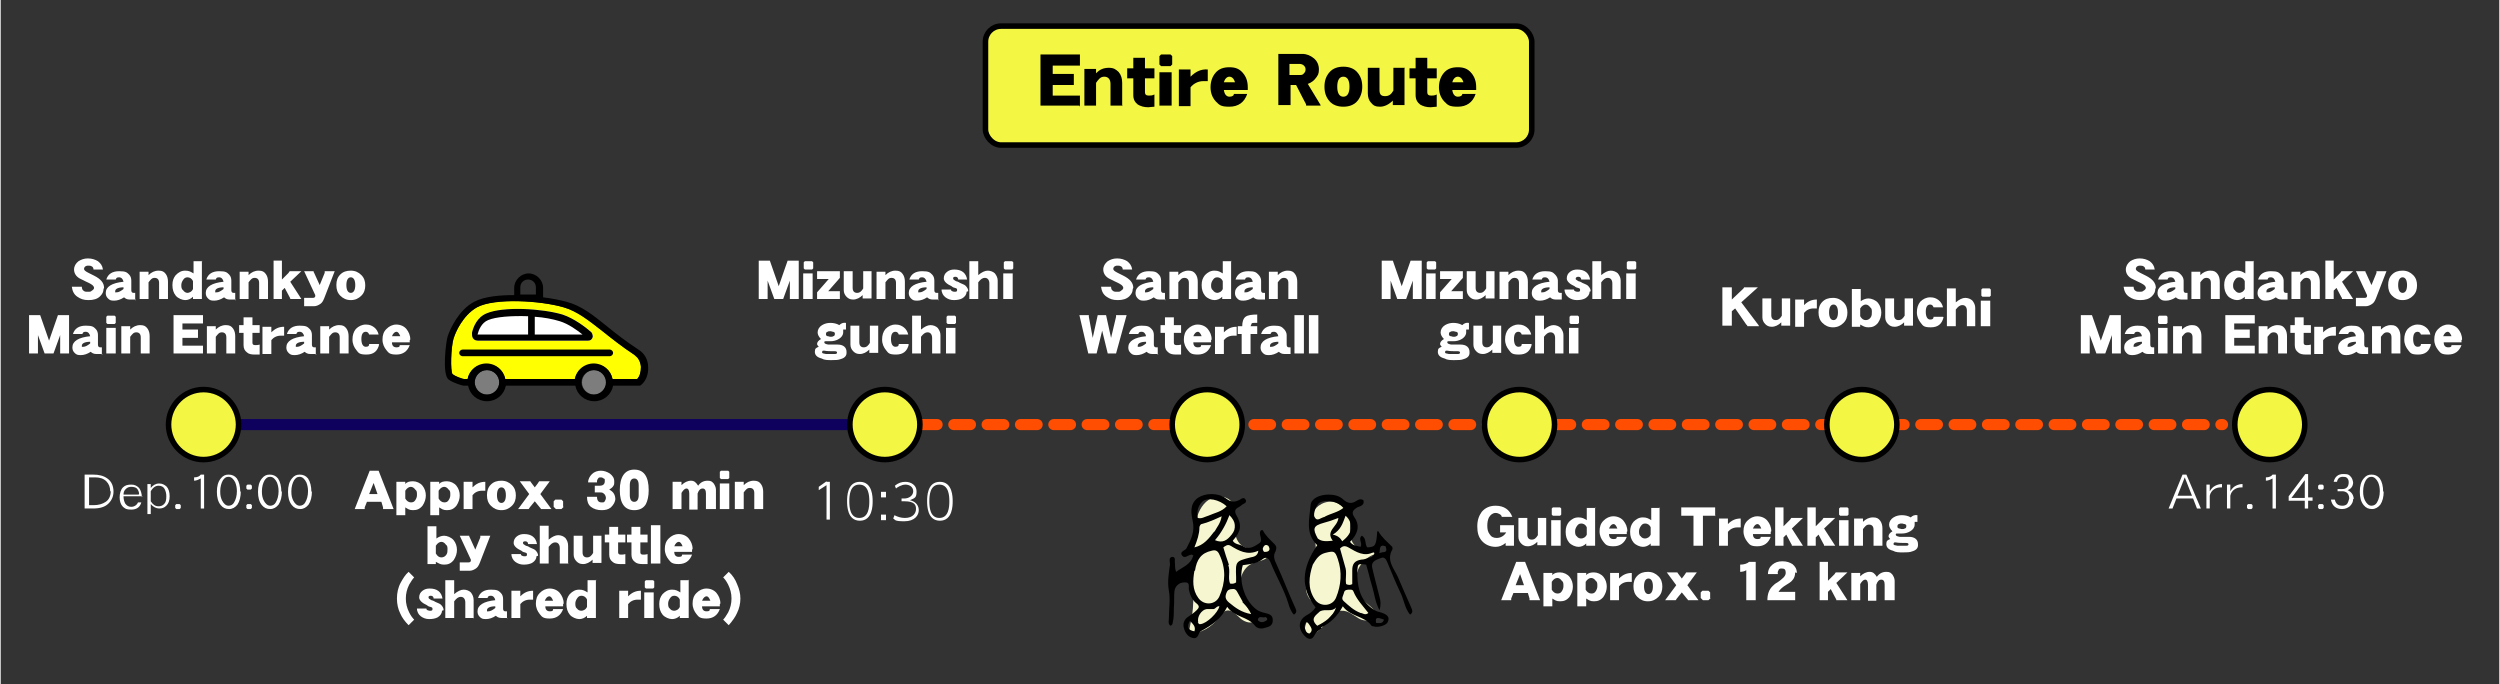 <svg xmlns="http://www.w3.org/2000/svg" id="_&#x30EC;&#x30A4;&#x30E4;&#x30FC;_1" width="158.6mm" height="43.4mm" viewBox="0 0 449.6 123.1"><rect x="0" y="0" width="449.6" height="123.1" fill="#333333" stroke="none"/><defs><style>      .st0 {        fill: #ffff01;      }      .st1 {        fill: #f6f7d0;      }      .st2 {        stroke: #ff4d01;        stroke-dasharray: 3;        stroke-linecap: round;        stroke-linejoin: round;      }      .st2, .st3 {        fill: none;        stroke-width: 2px;      }      .st4 {        fill: #7d7d7d;      }      .st5 {        fill: #fff;      }      .st6 {        fill: #f3f642;        stroke: #000;      }      .st6, .st3 {        stroke-miterlimit: 10;      }      .st3 {        stroke: #0e015e;      }    </style></defs><rect class="st6" x="177.2" y="4.7" width="98.3" height="21.4" rx="2.8" ry="2.8"></rect><line class="st3" x1="39.1" y1="76.4" x2="153.8" y2="76.4"></line><line class="st2" x1="165.5" y1="76.4" x2="399.8" y2="76.4"></line><g><g><path class="st0" d="M114.1,63.9c-2.3-1.5-4.1-3-5.8-4.3-2.5-2-4.5-3.6-7-4.3-4.1-1.2-12.4-1.8-15.6,0-2.5,1.4-3.9,4.5-4.2,5.6-.5,1.7-.6,5.9-.2,6.5.5.4,1.6.7,2.1.9h.6c.3-1.6,1.7-2.8,3.4-2.8s3.1,1.2,3.4,2.8c0,0,0,0,0,0h12.5c.3-1.6,1.7-2.8,3.4-2.8s3.1,1.2,3.4,2.8h4.4c.5-.5.7-1.3.7-2.2,0-.9-.4-1.7-1.1-2.1Z"></path><path class="st4" d="M87.5,66.6c-1.2,0-2.2,1-2.2,2.2s1,2.2,2.2,2.2,2.2-1,2.2-2.2-1-2.2-2.2-2.2Z"></path><path class="st4" d="M106.8,66.6c-1.2,0-2.2,1-2.2,2.2s1,2.2,2.2,2.2,2.2-1,2.2-2.2-1-2.2-2.2-2.2Z"></path></g><g><path class="st5" d="M106.5,60.8c.1-.3,0-.7-.2-1-1-.9-3.1-2.5-5.2-3.2-3.7-1.1-10.7-1.5-13.7-.2-1.7.7-2.4,2.5-2.6,3.5,0,.4,0,.7.2,1,.2.3.6.4.9.4h19.8c.4,0,.7-.2.8-.6Z"></path><path d="M80.6,68.3c.8.6,2.5,1.1,2.7,1.1,0,0,0,0,.1,0h.7c.3,1.6,1.7,2.8,3.4,2.8s3.1-1.2,3.4-2.8c0,0,0,0,0,0h12.5c.3,1.6,1.7,2.8,3.4,2.8s3.1-1.2,3.4-2.8h4.6c.1,0,.3,0,.4-.1.9-.7,1.4-2,1.3-3.3,0-1.3-.7-2.4-1.6-3-2.3-1.5-4.1-2.9-5.7-4.2-2.6-2.1-4.7-3.8-7.4-4.5-1.1-.3-2.6-.6-4.2-.8v-1.7c0-1.4-1.2-2.6-2.6-2.6s-2.6,1.2-2.6,2.6v1.3c-2.4,0-5.3.2-7.2,1.2-2.8,1.5-4.3,4.8-4.8,6.3-.3,1.1-1,6.8.2,7.7ZM96.3,53h-2.8v-1.3c0-.8.6-1.4,1.4-1.4s1.4.6,1.4,1.4v1.3ZM104.5,68.8c0-1.2,1-2.2,2.2-2.2s2.2,1,2.2,2.2-1,2.2-2.2,2.2-2.2-1-2.2-2.2ZM85.3,68.8c0-1.2,1-2.2,2.2-2.2s2.2,1,2.2,2.2-1,2.2-2.2,2.2-2.2-1-2.2-2.2ZM81.5,60.9c.3-1.1,1.7-4.2,4.2-5.6,3.2-1.7,11.5-1.2,15.6,0,2.4.7,4.4,2.3,7,4.3,1.6,1.3,3.5,2.8,5.8,4.3.6.4,1,1.2,1.1,2.1,0,.9-.2,1.7-.7,2.2h-4.4c-.3-1.6-1.7-2.8-3.4-2.8s-3.1,1.2-3.4,2.8h-12.5s0,0,0,0c-.3-1.6-1.7-2.8-3.4-2.8s-3.1,1.2-3.4,2.8h-.6c-.5-.1-1.6-.5-2.1-.9-.4-.6-.3-4.8.2-6.5Z"></path><path d="M106.5,60.8c.1-.3,0-.7-.2-1-1-.9-3.1-2.5-5.2-3.2-3.7-1.1-10.7-1.5-13.7-.2-1.7.7-2.4,2.5-2.6,3.5,0,.4,0,.7.2,1,.2.3.6.4.9.4h19.8c.4,0,.7-.2.8-.6ZM94.9,56.9v3.3h-9.1c.2-.8.7-2.1,1.9-2.6,1.4-.6,4.2-.8,7.2-.7ZM104.7,60.2h-8.6v-3.2c1.6.1,3.2.4,4.5.8,1.6.5,3.1,1.6,4.1,2.4Z"></path><path d="M83.1,62.9h26.5c.3,0,.6.3.6.6s-.3.6-.6.6h-26.5c-.3,0-.6-.3-.6-.6s.3-.6.6-.6Z"></path></g></g><circle class="st6" cx="36.5" cy="76.4" r="6.3"></circle><circle class="st6" cx="159.1" cy="76.4" r="6.3"></circle><circle class="st6" cx="217.1" cy="76.4" r="6.3"></circle><circle class="st6" cx="273.3" cy="76.4" r="6.3"></circle><circle class="st6" cx="334.9" cy="76.4" r="6.3"></circle><circle class="st6" cx="408.3" cy="76.4" r="6.3"></circle><path class="st1" d="M214.4,105.3c-.3-2.1.1-4.3,1.2-6.2-.6,0-1.1,0-1.7,0,.6-1.5.7-3.1,1-4.6.3-1.5.8-3.1,2-4.2s3.1-1.3,4.3-.3c1.9,1.8,0,5.3,1.5,7.5.7,1.1,2.3,1.6,3.5,1.1.6-.2,1.1-.7,1.7-.5.9.3.7,1.7-.1,2.3s-1.8.6-2.6,1c-1.8.8-2.5,3.1-2.1,5,.4,1.9,1.6,3.6,2.7,5.1-.5.9-1.9.5-2.7-.2-.8-.7-1.6-1.7-2.6-1.4-.6.2-1,.8-1.4,1.3-1.2,1.7-3.2,2.8-5.3,2.8.2-2.1,1.2-4.2.6-8.7Z"></path><path class="st1" d="M237.6,108.9c-1.4,0-2.5-1.3-2.7-2.7s.3-2.8.8-4.1c.5-1.3,1.1-2.7.9-4.1-.1-1.5-1-2.8-.9-4.3,0-1.7,1.5-3.2,3.2-3.4s3.4,1.1,3.8,2.7c.3,1.4-.2,3,.4,4.3.8,1.9,3.4,2.2,5.5,2.2-2,0-3.9,1.5-4.5,3.4-.6,1.9,0,4.2,1.5,5.5.7.6,1.8,1.3,1.7,2.2-.2,1.2-1.9,1.3-2.9.7-1-.6-2-1.5-3.2-1.4-1.4,0-2.3,1.5-3.1,2.6-.8,1.1-2.4,2.2-3.5,1.4,0-1.7.8-3.5,2.9-5.1Z"></path><path d="M223.7,98.4c1.1.5,1.9-.1,2.7-.6,1-.6-.3-1.7.4-2.4.1,0,.3,0,.3,0,.5,1,1.3,1.7,2.1,2.5.4.4.4.8.2,1.3-.5.8-.2,1.6.2,2.4,1.2,2.6,2.2,5.3,3.4,7.9.2.4.2.8-.3,1.1-.5-.5-.8-1.3-1-2-.8-2.6-2.2-4.9-3.2-7.4-.3-.7-.8-1.1-1.4-.6-1.1.9-2.4.9-3.6,1.1-.8,2.8.3,6.4,2.5,8,.4.3,1,.5,1.5.6.7.2,1.4.3,1.4,1.3,0,1.1-.8,1.2-1.5,1.4-.6.2-1.3.1-1.7-.4-1.3-1.7-3.7-1.5-5-3.4-1.1,2.2-2.8,3.3-4.6,4.3-.1,0-.3.2-.4.3-.2.6-.5,1.2-1.2,1-.9-.2-1.4-1-1.6-1.8-.2-.7,0-1.4.6-1.9.6-.4,1.2-.8,1.7-1.3.4-.4.6-.7,0-1.2-.8-.6-1.2-1.5-1.4-2.5-.1-.5.3-1.4-.8-1.3-1,0-1.7.7-1.8,1.6-.1,1,0,2-.1,3,0,.9,0,1.8-.2,2.6,0,.2-.1.5-.4.6-.5-.3-.3-.9-.3-1.3,0-1.7.3-3.5,0-5-.3-1.7,0-3.2.2-4.7,0,0,0,0,0-.1,0-.4-.3-1.2.4-1.3.7,0,.4.7.5,1.2,0,.5,0,.9.2,1.5,1.2-.9,2.7-1.3,3.1-3-.2,0-.2-.1-.3-.1-.6,0-1.2.8-1.7.2-.6-.8.6-.9.8-1.4.8-1.5,1.5-3,1.1-4.8-.3-1.4-.6-3.1.9-4.2,1.3-.9,3.6-1,5.1.1.9.7,1.6.7,2.5.2.3-.2.7-.5,1,0,.3.5-.2.7-.6.9-.2.2-.5.4-.7.5-.6.3-.7.7-.4,1.3,1.1,1.9.9,3-.6,4.7.4.7,1.2.6,1.9,1ZM214.8,102.7c-.3,1.7-.4,3.4.7,4.9,1,1.4,3.1,1.3,3.8-.3,1.1-2.5,1.2-5,0-7.5-.3-.7-.7-.9-1.4-.7-1.9.4-2.7,1.6-3,3.6ZM220.9,101.7c.4,1.1-.1,2.2.3,3.3.5.1.8,0,1.1-.2,0-.3,0-.6,0-1-.1-2.8-.1-2.8,2.6-3.5.5-.1,1.3-.2,1.4-1.2-2,.9-3.5,0-5-.9-.5-.3-.9,0-1.3.3.3,1,.6,2,1,3.1ZM218.4,95.7c.4-.8,1.1-1.5,1.3-2.8-1.3.6-2.4,1.1-3.6,1.4-.2,0-.4.4-.4.6,0,1.2-.4,2.3-.9,3.6,1.7-.4,2.6-1.6,3.6-2.9ZM217.3,92.8c1.1-.5,2.4-.7,3.3-1.7-1.3-1.2-3.5-1.7-4.4-.8-.8.8-1,1.8-.8,2.9.7.2,1.2-.2,1.9-.4ZM223.5,108.3c-.3-.6-.7-1.2-1-1.8-.2-.4-.5-.6-.9-.5-.4,0-.8.1-1,.6-.3.7-.3,1.2.4,1.8,1.2,1,2.3,1.8,4,2.1-.3-1-1-1.5-1.6-2.2ZM221.5,96.2c.9-1.1.8-2.3-.4-3.5-.6,1.6-1.4,3.1-2.6,4.5,1.4.6,2.2,0,3-1ZM215.4,112c.1.1.2.4.5.3,1.1-.1,3.1-2,3.4-3.2-.5-.1-.7.5-1.1.5-.4,0-.8,0-1.2,0-.9.1-1.8,1.4-1.5,2.4ZM214.8,113.6c.3-.9-.3-1.3-.8-1.9-.6,1.1-.4,1.7.8,1.9ZM228.2,98.2c-.6-.3-.9-.1-1.1.5,0,.4.2.7.5.6.5,0,1-.3.5-1.1ZM227.4,111.1c-.5,0-1.1-.3-1.2.5.5.5,1,.4,1.5.1.3-.2.3-.5-.2-.7Z"></path><path d="M237.7,113.1c-.6.4-1,.6-1.3,1.2-.4.9-1.1.8-1.7.2-1.3-1.3-1.3-2.9.3-3.8.6-.3,1.2-.8,1.6-1.4-2.7-3.4-2.6-7,.3-11.2-2.2-2.1-1.4-4.7-1.2-7.2.1-1.2,1.6-1.9,3.2-1.9,1,0,2,.2,2.7.9.8.7,1.5.8,2.4.2.3-.2.7-.4,1.2-.1.3.9-.6,1.1-1.1,1.3-.8.5-1.1.9-.5,1.8,1.1,1.6.5,3.1-.8,4.4.5.7,1.2.7,1.9.9.4-.7-.5-1.4.2-2,.9.4.5,1.5,1,2.1,1.5-.1,1.6-.3,1.8-2.9,0,0,.2,0,.2,0,.6,1.1,1.6,1.9,2.5,2.8,0,0,.1.4,0,.5-1.1,1.9.3,3.4,1,4.9.8,1.9,1.6,3.7,2.4,5.5.2.5.4.9-.2,1.3-1-1.2-1.1-2.8-1.8-4.1-.8-1.7-1.5-3.4-2.2-5.1-.2-.5-.5-1.3-1.2-1-.7.3-1.9.5-1.6,1.8.4,1.8.9,3.5,1.3,5.2.2.7.3,1.4,0,2.4-.8-1.5-.9-2.9-1.3-4.2-.4-1.3-.7-2.7-1.1-4-1.5-.2-1.5-.2-1.6,1.2,0,2.4.3,4.7,2.3,6.4.5.4,1,.8,1.6.9,1.5.4,2,.9,1.6,1.8-.2.6-1.7,1.1-2.6.8-.2,0-.4-.1-.4-.2-1.3-1.7-3.7-1.5-5.1-3.4-1,1.8-2.2,3-3.9,3.8ZM236.1,101.6c-.7,2.1-1,4.3.4,6.3,1,1.4,3.2,1.2,3.8-.4.9-2.2,1.1-4.6.3-6.9-.5-1.5-.7-1.5-2.3-1.1-1.1.3-1.6,1.1-2.2,2.1ZM246.8,100.1c.2-.2.5-.3.3-.8-1.7,1-3.2,0-4.6-.8-.7-.4-1.1-.2-1.5.2.3,1.1.6,2.1.9,3.2.4,1.1,0,2.2.2,3.2.4.2.8.2,1.1,0,0-.9,0-1.7,0-2.5,0-1.1.4-1.7,1.6-1.9.6,0,1.2-.3,2-.5ZM238.2,93c1.1-.6,2.4-.8,3.4-1.6-1-1.2-2.9-1.6-4.2-1-.6.3-1.3,2-1,2.6.5,1,1.1.1,1.9,0ZM237,96.9c.7.6,1.6.5,2.7.4-1.4-1.8.9-2.5,1-4.1-1,.4-1.9.7-2.7.9-1.8.5-2,1-1,2.8ZM244.7,110.3c.4,0,.8.5,1.4,0-1-1.3-2.1-2.4-2.7-3.9-.1-.3-.4-.3-.6-.3-.5,0-1,0-1.1.6-.1.5-.6,1,0,1.5.9.8,1.7,1.6,3,2.1ZM243,95.1c0-.8-.2-1.6-1-2.3-.5,1.3-.8,2.5-2.3,3.4,1,.2,1.4.7,1.7,1.2.7-.6,1.4-1.2,1.6-2.3ZM237.4,110c-.7.7-1.9,1.3-.5,2.6,1.4-.7,2.8-1.6,3.4-3.3-.8.9-1.9.2-2.9.7ZM234.6,112.8c.2.5.2,1.1.9,1.2.8-.6.2-1.2-.1-1.7-.5-.7-.7-.2-.8.5ZM249.2,98.3c-1.1-.4-1,.3-1.1,1.2.6-.3,1.6.2,1.1-1.2ZM247.5,112.1c.5,0,1.2.2,1.4-.6-1.3-.5-1.6-.4-1.4.6Z"></path><g><g><path class="st5" d="M70.6,91.6h-1.8c0,0,0-.2,0-.3l-.3-1h-2.6l-.4,1c0,.1,0,.2,0,.3h-1.8l2.7-6.9h1.6l2.7,6.9ZM67.8,88.9l-.7-2-.8,2h1.5Z"></path><path class="st5" d="M76.5,89.1c0,.7-.2,1.3-.6,1.9-.5.6-1,.8-1.7.8s-.9-.2-1.4-.5v1.2c0,0,0,.1,0,.2h-1.6c0,0,0-.1,0-.2v-5.6c0,0,0-.2,0-.2h1.6v.4c.3-.4.8-.5,1.4-.5s1.3.3,1.7.8c.4.5.6,1.1.6,1.8ZM74.9,89c0-.4,0-.7-.3-.9-.2-.3-.5-.5-.8-.5s-.7.2-1,.7v1.4c.2.4.6.7,1,.7s.6-.1.8-.4c.2-.3.3-.6.3-.9Z"></path><path class="st5" d="M82.6,89.1c0,.7-.2,1.3-.6,1.9-.5.6-1,.8-1.7.8s-.9-.2-1.4-.5v1.2c0,0,0,.1,0,.2h-1.6c0,0,0-.1,0-.2v-5.6c0,0,0-.2,0-.2h1.6v.4c.3-.4.8-.5,1.4-.5s1.3.3,1.7.8c.4.5.6,1.1.6,1.8ZM80.9,89c0-.4,0-.7-.3-.9-.2-.3-.5-.5-.8-.5s-.7.2-1,.7v1.4c.2.4.6.7,1,.7s.6-.1.8-.4c.2-.3.3-.6.3-.9Z"></path><path class="st5" d="M87.2,88.3c-.2,0-.4,0-.6,0-.7,0-1.3.3-1.7.8v2.3c0,0,0,.2,0,.2h-1.6c0,0,0-.2,0-.2v-4.5c0,0,0-.1,0-.2h1.6c0,0,0,.2,0,.2v.8c.7-.7,1.4-1,2.3-1v1.7Z"></path><path class="st5" d="M92.7,89.1c0,.8-.2,1.4-.7,1.9-.5.5-1.1.8-1.9.8s-1.4-.3-1.9-.8c-.5-.5-.7-1.1-.7-1.9s.2-1.4.7-1.9c.5-.5,1.1-.7,1.9-.7s1.4.3,1.9.8c.5.5.7,1.1.7,1.9ZM90.9,89.1c0-.9-.3-1.4-.8-1.4s-.8.5-.8,1.4.3,1.4.8,1.4.8-.5.8-1.4Z"></path><path class="st5" d="M99.1,91.6h-1.9c0-.1-.1-.2-.2-.3l-.9-1.1-.9,1.1c0,0-.1.2-.2.3h-1.9l2-2.7-1.7-2.3h1.9c0,0,.1.2.2.3l.6.8.6-.8c0,0,.1-.2.2-.3h1.9l-1.7,2.3,2,2.7Z"></path><path class="st5" d="M101.3,91.2l-.4.4h-1l-.4-.4v-1l.3-.3h1.1l.3.3v1Z"></path><path class="st5" d="M110.6,89.7c0,.6-.3,1.1-.8,1.6-.5.4-1,.5-1.7.5s-1.4-.2-1.9-.6-.7-1-.7-1.8h1.8c0,.7.3,1,.8,1s.4,0,.6-.2c.1-.2.2-.4.2-.6s-.1-.6-.4-.8c-.2-.2-.5-.2-.8-.2h-.8v-1.2h.9c.6,0,.9-.3.9-.8s0-.4-.2-.5c-.1-.1-.3-.2-.5-.2s-.4,0-.5.2c-.1.1-.2.3-.2.5v.2h-1.6c0-.6.3-1.1.7-1.5.4-.4,1-.6,1.6-.6s1.1.2,1.6.5c.5.4.8.8.8,1.4s0,.6-.2.9c-.1.2-.4.4-.7.6.8.4,1.1,1,1.1,1.8Z"></path><path class="st5" d="M116.6,88.2c0,1.1-.2,1.9-.5,2.5-.4.7-1.1,1.1-2.1,1.1-1.7,0-2.6-1.2-2.6-3.6s.9-3.7,2.6-3.7,2.6,1.2,2.6,3.7ZM114.8,89.1v-.9c0-.5,0-.8,0-.9,0-.8-.3-1.2-.8-1.2s-.8.4-.8,1.2v1.8c0,.8.3,1.2.8,1.2s.8-.4.8-1.2Z"></path><path class="st5" d="M128.5,91.6h-1.6c0,0,0-.1,0-.2v-2.6c0-.6-.2-.9-.6-.9s-.7.3-.9.9v2.9h-1.5v-2.9c0-.6-.2-.9-.5-.9s-.6.3-.9.8v2.7c0,0,0,.2,0,.2h-1.6c0,0,0-.2,0-.2v-4.5c0,0,0-.2,0-.2h1.6c0,.1,0,.3,0,.6.5-.5,1.1-.8,1.7-.8s.9.3,1.3.9c.4-.6,1-.9,1.7-.9s.8.2,1.1.5c.2.3.4.7.4,1.1v3.3c0,0,0,.1,0,.2Z"></path><path class="st5" d="M131.1,86l-.2.2h-1.3l-.2-.2v-1.1l.2-.2h1.3l.2.2v1.1ZM131.1,91.6h-1.7c0,0,0-.2,0-.2v-4.1c0,0,0-.2,0-.3h1.7c0,0,0,.2,0,.3v4.1c0,0,0,.1,0,.2Z"></path><path class="st5" d="M137.2,91.6h-1.6c0,0,0-.2,0-.2v-2.7c0-.6-.3-.9-.8-.9s-.7.3-1.1.8v2.8c0,0,0,.1,0,.2h-1.6c0,0,0-.2,0-.2v-4.5c0,0,0-.1,0-.2h1.6v.6c.5-.5,1.1-.8,1.8-.8s1,.2,1.3.6c.3.4.4.9.4,1.4v2.9c0,0,0,.1,0,.2Z"></path><path class="st5" d="M82.1,98.9c0,.7-.2,1.3-.6,1.9-.5.6-1,.8-1.7.8s-.9-.2-1.5-.5v.4s-1.5,0-1.5,0c0,0,0-.2,0-.2v-6.4c0,0,0-.1,0-.2h1.6c0,0,0,.2,0,.2v2c.4-.3.9-.5,1.4-.5s1.3.3,1.7.8c.4.5.6,1.1.6,1.8ZM80.4,98.9c0-.4,0-.7-.3-.9-.2-.3-.5-.5-.8-.5s-.7.2-1,.7v1.4c.3.5.6.7,1,.7s.7-.2.9-.5c.2-.3.2-.6.2-1Z"></path><path class="st5" d="M88.1,96.4l-1.9,4.9c-.2.5-.4.8-.7,1-.3.2-.7.4-1.1.4h-1.8v-1.5c.1,0,.2,0,.3,0h.9c.2,0,.4,0,.4,0,.3,0,.4-.2.4-.3s0-.1,0-.2l-2-4.3h1.7c0,0,0,.2.1.3l1,2.2.9-2.2c0-.1,0-.2,0-.3h1.7Z"></path><path class="st5" d="M96.4,100.1c0,.5-.3.9-.8,1.2-.4.2-.9.3-1.5.3s-1.1-.2-1.5-.5c-.4-.3-.7-.8-.7-1.4h1.7c0,.1,0,.2.2.3.1,0,.2.1.4.1.3,0,.5,0,.5-.3s-.1-.3-.4-.4c-.1,0-.4-.1-.6-.3-.9-.4-1.4-.9-1.4-1.4s.2-.9.6-1.2c.4-.3.8-.4,1.3-.4,1.3,0,2.1.6,2.3,1.8h-1.6c0-.3-.2-.5-.5-.5s-.5.1-.4.4c0,.1.2.2.5.4.1,0,.4.1.7.3.4.2.8.3,1,.5.3.3.5.6.5,1Z"></path><path class="st5" d="M102.2,101.4h-1.6c0,0,0-.2,0-.2v-2.6c0-.6-.3-1-.8-1s-.8.3-1.2.8v2.8c0,0,0,.2,0,.2h-1.6c0,0,0-.2,0-.2v-6.4c0,0,0-.2,0-.2h1.6c0,0,0,.1,0,.2v2.3c.6-.5,1.2-.8,1.7-.8s1,.2,1.3.5c.3.4.5.8.5,1.4v3.1c0,0,0,.2,0,.2Z"></path><path class="st5" d="M108.1,96.4c0,.1,0,.2,0,.2v4.5c0,0,0,.2,0,.2h-1.6v-.6c-.5.5-1.1.8-1.7.8s-.9-.2-1.2-.5c-.3-.3-.5-.7-.5-1.2v-3.2c0,0,0-.1,0-.2h1.6c0,0,0,.2,0,.2v2.8c0,.6.3.9.8.9s.8-.3,1.1-.8v-2.9c0,0,0-.1,0-.2h1.6Z"></path><path class="st5" d="M112.4,101.5c-.3,0-.6,0-.9,0-.6,0-1.1-.1-1.4-.4-.4-.3-.6-.7-.6-1.3v-2.2h-.6c0,0-.2,0-.2,0v-1.4h.8v-1.2c0,0,0-.1,0-.2h1.6c0,0,0,.1,0,.2v1.2h1.3v1.4c0,0-.1,0-.2,0h-1.1v1.8c0,.3.2.4.5.4.2,0,.5,0,.8-.1v1.6Z"></path><path class="st5" d="M116.4,101.5c-.3,0-.6,0-.9,0-.6,0-1.1-.1-1.4-.4-.4-.3-.6-.7-.6-1.3v-2.2h-.6c0,0-.2,0-.2,0v-1.4h.8v-1.2c0,0,0-.1,0-.2h1.6c0,0,0,.1,0,.2v1.2h1.3v1.4c0,0-.1,0-.2,0h-1.1v1.8c0,.3.2.4.5.4.2,0,.5,0,.8-.1v1.6Z"></path><path class="st5" d="M118.7,101.4h-1.7c0,0,0-.2,0-.2v-6.5c0,0,0-.2,0-.2h1.7c0,0,0,.2,0,.2v6.5c0,0,0,.1,0,.2Z"></path><path class="st5" d="M124.4,98.9c0,.1,0,.3,0,.4h-3.2c0,.6.3.9.8.9s.6-.1.6-.4h1.8c-.4,1.1-1.2,1.7-2.4,1.7s-1.4-.3-1.8-.8c-.4-.5-.7-1.1-.7-1.9s.2-1.4.7-1.9c.5-.5,1.1-.8,1.8-.8s1.4.3,1.8.8c.4.5.7,1.1.7,1.9ZM122.7,98.3c-.2-.5-.4-.8-.7-.8s-.6.3-.8.8h1.5Z"></path><path class="st5" d="M74.4,103.9c-.3.3-.6.8-.9,1.3-.4.8-.6,1.6-.6,2.5s.2,1.7.6,2.5c.3.6.6,1,.9,1.3l-1,1c-.7-.7-1.2-1.4-1.5-2.1-.4-.8-.6-1.7-.6-2.7s.2-2,.7-2.9c.4-.7.8-1.4,1.4-1.9l1,1Z"></path><path class="st5" d="M79.4,109.9c0,.5-.3.9-.8,1.2-.4.2-.9.3-1.5.3s-1.1-.2-1.5-.5c-.4-.3-.7-.8-.7-1.4h1.7c0,.1,0,.2.2.3.1,0,.2.1.4.1.3,0,.5,0,.5-.3s-.1-.3-.4-.4c-.1,0-.4-.1-.6-.3-.9-.4-1.4-.9-1.4-1.4s.2-.9.6-1.2c.4-.3.8-.4,1.3-.4,1.3,0,2.1.6,2.3,1.8h-1.6c0-.3-.2-.5-.5-.5s-.5.1-.4.4c0,.1.2.2.5.4.1,0,.4.1.7.3.4.2.8.3,1,.5.3.3.5.6.5,1Z"></path><path class="st5" d="M85.2,111.2h-1.6c0,0,0-.2,0-.2v-2.6c0-.6-.3-1-.8-1s-.8.3-1.2.8v2.8c0,0,0,.2,0,.2h-1.6c0,0,0-.2,0-.2v-6.4c0,0,0-.2,0-.2h1.6c0,0,0,.1,0,.2v2.3c.6-.5,1.2-.8,1.7-.8s1,.2,1.3.5c.3.4.5.8.5,1.4v3.1c0,0,0,.2,0,.2Z"></path><path class="st5" d="M91.2,111.2c-.5,0-.9,0-1.1,0-.5,0-.8-.2-1-.4-.6.4-1.2.6-1.8.6s-.8-.1-1.1-.4c-.3-.3-.4-.6-.4-1,0-1.1,1.1-1.8,3.2-2-.1-.5-.4-.8-.8-.8s-.5.1-.6.4h-1.7c.3-1,1.1-1.5,2.3-1.5s1.4.2,1.8.6c.3.3.4.7.4,1.1v1.7c0,.3.1.5.4.5s.2,0,.3,0v1.3ZM89,109.6v-.5c-1,0-1.5.3-1.5.7s0,.2.1.2c0,0,.1,0,.2,0,.3,0,.7-.2,1.2-.6Z"></path><path class="st5" d="M95.8,107.9c-.2,0-.4,0-.6,0-.7,0-1.3.3-1.7.8v2.3c0,0,0,.2,0,.2h-1.6c0,0,0-.2,0-.2v-4.5c0,0,0-.1,0-.2h1.6c0,0,0,.2,0,.2v.8c.7-.7,1.4-1,2.3-1v1.7Z"></path><path class="st5" d="M101.2,108.7c0,.1,0,.3,0,.4h-3.2c0,.6.3.9.8.9s.6-.1.6-.4h1.8c-.4,1.1-1.2,1.7-2.4,1.7s-1.4-.3-1.8-.8c-.4-.5-.7-1.1-.7-1.9s.2-1.4.7-1.9c.5-.5,1.1-.8,1.8-.8s1.4.3,1.8.8c.4.5.7,1.1.7,1.9ZM99.4,108.1c-.2-.5-.4-.8-.7-.8s-.6.3-.8.8h1.5Z"></path><path class="st5" d="M107.1,104.3c0,0,0,.2,0,.2v6.5c0,0,0,.1,0,.2h-1.6v-.4c-.4.4-.9.6-1.4.6s-1.3-.3-1.7-.8c-.4-.5-.6-1.1-.6-1.9s.2-1.3.6-1.8c.5-.5,1-.8,1.7-.8s1,.2,1.5.5v-2c0,0,0-.2,0-.2h1.6ZM105.5,109.3v-1.4c-.2-.5-.6-.7-1-.7s-.6.2-.8.5c-.2.3-.3.6-.3.9s0,.7.3.9c.2.3.5.4.8.4s.8-.2,1-.7Z"></path><path class="st5" d="M115.2,107.9c-.2,0-.4,0-.6,0-.7,0-1.3.3-1.7.8v2.3c0,0,0,.2,0,.2h-1.6c0,0,0-.2,0-.2v-4.5c0,0,0-.1,0-.2h1.6c0,0,0,.2,0,.2v.8c.7-.7,1.4-1,2.3-1v1.7Z"></path><path class="st5" d="M117.6,105.7l-.2.2h-1.3l-.2-.2v-1.1l.2-.2h1.3l.2.2v1.1ZM117.5,111.2h-1.7c0,0,0-.2,0-.2v-4.1c0,0,0-.2,0-.3h1.7c0,0,0,.2,0,.3v4.1c0,0,0,.1,0,.2Z"></path><path class="st5" d="M123.8,104.3c0,0,0,.2,0,.2v6.5c0,0,0,.1,0,.2h-1.6v-.4c-.4.4-.9.6-1.4.6s-1.3-.3-1.7-.8c-.4-.5-.6-1.1-.6-1.9s.2-1.3.6-1.8c.5-.5,1-.8,1.7-.8s1,.2,1.5.5v-2c0,0,0-.2,0-.2h1.6ZM122.2,109.3v-1.4c-.2-.5-.6-.7-1-.7s-.6.2-.8.5c-.2.3-.3.6-.3.9s0,.7.3.9c.2.3.5.4.8.4s.8-.2,1-.7Z"></path><path class="st5" d="M129.4,108.7c0,.1,0,.3,0,.4h-3.2c0,.6.3.9.8.9s.6-.1.6-.4h1.8c-.4,1.1-1.2,1.7-2.4,1.7s-1.4-.3-1.8-.8c-.4-.5-.7-1.1-.7-1.9s.2-1.4.7-1.9c.5-.5,1.1-.8,1.8-.8s1.4.3,1.8.8c.4.5.7,1.1.7,1.9ZM127.7,108.1c-.2-.5-.4-.8-.7-.8s-.6.3-.8.8h1.5Z"></path><path class="st5" d="M133.1,107.7c0,.9-.2,1.8-.6,2.6-.3.7-.8,1.4-1.5,2.2l-1-1c.3-.3.6-.8.9-1.3.4-.8.6-1.6.6-2.5s-.2-1.7-.6-2.5c-.3-.6-.6-1-.9-1.3l1-1c.7.6,1.2,1.4,1.5,2.2.4.9.6,1.7.6,2.6Z"></path></g><g><path class="st5" d="M20.3,88.4c0,.9-.3,1.6-.9,2.2-.6.6-1.5.9-2.8.9h-1.5v-6.1h1.5c1.1,0,1.9.2,2.6.7.7.5,1.1,1.3,1.1,2.4ZM19.7,88.4c0-.7-.2-1.3-.7-1.8-.5-.5-1.2-.7-2-.7h-1.1v5h.8c.9,0,1.6-.2,2.2-.6.6-.4.9-1.1.9-1.9Z"></path><path class="st5" d="M25.5,89.3h-3.4c0,.5.1.9.3,1.3.3.4.6.6,1.1.6s1-.3,1.2-.8h.6c-.2.8-.8,1.3-1.8,1.3s-1.1-.2-1.5-.5c-.4-.4-.6-1-.6-1.7s.2-1.4.6-1.8c.4-.4.9-.5,1.5-.5s1,.2,1.4.6c.3.4.5,1,.5,1.7ZM24.9,88.9c0-.4-.2-.8-.4-1-.2-.2-.6-.3-1-.3s-.7.1-1,.4c-.3.3-.4.6-.4,1h2.7Z"></path><path class="st5" d="M30.4,89.3c0,.8-.2,1.3-.6,1.7-.4.4-.8.5-1.3.5s-1.1-.3-1.5-.8v1.8h-.6v-5.4h.6v.7c.4-.5.9-.8,1.5-.8s.9.2,1.3.5c.4.4.6,1,.6,1.8ZM29.8,89.3c0-.5-.1-.9-.3-1.3-.2-.4-.6-.6-1.1-.6s-1,.3-1.4,1v1.8c.4.6.8.9,1.4.9.4,0,.7-.1,1-.4.3-.3.4-.7.4-1.4Z"></path><path class="st5" d="M32.4,91.4l-.2.2h-.6l-.2-.2v-.5l.2-.2h.6l.2.2v.5Z"></path><path class="st5" d="M36.6,91.5h-.6v-5.4c-.4.2-.8.4-1.2.4v-.6c.6,0,1-.2,1.2-.5h.6v6.1Z"></path><path class="st5" d="M43.2,88.4c0,1-.2,1.8-.6,2.4-.4.5-.9.8-1.5.8s-1.1-.2-1.5-.7c-.5-.6-.7-1.4-.7-2.4s.2-1.8.7-2.4c.4-.5.8-.7,1.4-.7s1.1.2,1.5.7c.4.6.6,1.4.6,2.4ZM42.5,88.4c0-.6-.1-1.1-.3-1.6-.3-.6-.7-1-1.2-1s-.7.2-1,.6c-.3.5-.5,1.2-.5,2s.1,1.1.3,1.6c.3.6.7,1,1.2,1,.4,0,.8-.2,1-.6.3-.5.5-1.2.5-2Z"></path><path class="st5" d="M45.2,87.9l-.2.2h-.6l-.2-.2v-.5l.2-.2h.6l.2.2v.5ZM45.2,91.4l-.2.2h-.6l-.2-.2v-.5l.2-.2h.6l.2.2v.5Z"></path><path class="st5" d="M50.6,88.4c0,1-.2,1.8-.6,2.4-.4.5-.9.8-1.5.8s-1.1-.2-1.5-.7c-.5-.6-.7-1.4-.7-2.4s.2-1.8.7-2.4c.4-.5.8-.7,1.4-.7s1.1.2,1.5.7c.4.6.6,1.4.6,2.4ZM50,88.4c0-.6-.1-1.1-.3-1.6-.3-.6-.7-1-1.2-1s-.7.2-1,.6c-.3.5-.5,1.2-.5,2s.1,1.1.3,1.6c.3.6.7,1,1.2,1,.4,0,.8-.2,1-.6.3-.5.5-1.2.5-2Z"></path><path class="st5" d="M56,88.4c0,1-.2,1.8-.6,2.4-.4.5-.9.8-1.5.8s-1.1-.2-1.5-.7c-.5-.6-.7-1.4-.7-2.4s.2-1.8.7-2.4c.4-.5.8-.7,1.4-.7s1.1.2,1.5.7c.4.6.6,1.4.6,2.4ZM55.3,88.4c0-.6-.1-1.1-.3-1.6-.3-.6-.7-1-1.2-1s-.7.2-1,.6c-.3.5-.5,1.2-.5,2s.1,1.1.3,1.6c.3.6.7,1,1.2,1,.4,0,.8-.2,1-.6.3-.5.5-1.2.5-2Z"></path></g><g><path class="st5" d="M148.6,86.7h.6v6.8h-.6v-6.2l-1.4.9v-.6c0,0,1.4-1,1.4-1Z"></path><path class="st5" d="M152.3,90.2c0-.8,0-3.5,2.3-3.5s2.3,2.8,2.3,3.5,0,3.5-2.3,3.5-2.3-2.8-2.3-3.5ZM156.3,90.2c0-1-.1-3-1.8-3s-1.8,2-1.8,3,.1,3,1.8,3,1.8-2,1.8-3Z"></path><path class="st5" d="M159.3,88.5v1h-.9v-1h.9ZM159.3,92.6v1h-.9v-1h.9Z"></path><path class="st5" d="M160.8,92.7c.6.3,1.2.5,1.9.5,1.5,0,2-.9,2-1.6s-.2-1.4-2.1-1.4h-.5v-.5h.5c.8,0,1.6-.5,1.6-1.3s-.7-1.2-1.4-1.2-1.5.5-1.7.7l-.2-.5c.6-.5,1.2-.7,1.9-.7,1,0,2,.6,2,1.7s-.2,1.2-1.2,1.6c1.3.3,1.6,1.2,1.6,1.8,0,.9-.7,2-2.6,2s-1.6-.3-2-.5l.2-.5Z"></path><path class="st5" d="M166.7,90.2c0-.8,0-3.5,2.3-3.5s2.3,2.8,2.3,3.5,0,3.5-2.3,3.5-2.3-2.8-2.3-3.5ZM170.7,90.2c0-1-.1-3-1.8-3s-1.8,2-1.8,3,.1,3,1.8,3,1.8-2,1.8-3Z"></path></g><g><path class="st5" d="M395.9,91.5h-.7l-.7-1.8h-3l-.7,1.8h-.7l2.5-6.1h.7l2.6,6.1ZM394.3,89.2l-1.3-3.3-1.3,3.3h2.6Z"></path><path class="st5" d="M399.6,87.7c-.6,0-1,.1-1.4.4-.3.2-.6.6-.7,1.1v2.3h-.6v-4.3h.6v1.2c.3-.5.6-.8,1-1,.4-.2.8-.3,1.2-.3v.6Z"></path><path class="st5" d="M403.3,87.7c-.6,0-1,.1-1.4.4-.3.2-.6.6-.7,1.1v2.3h-.6v-4.3h.6v1.2c.3-.5.6-.8,1-1,.4-.2.8-.3,1.2-.3v.6Z"></path><path class="st5" d="M405.2,91.4l-.2.2h-.6l-.2-.2v-.5l.2-.2h.6l.2.2v.5Z"></path><path class="st5" d="M409.4,91.5h-.6v-5.4c-.4.2-.8.4-1.2.4v-.6c.6,0,1-.2,1.2-.5h.6v6.1Z"></path><path class="st5" d="M416,90.1h-.8v1.4h-.6v-1.4h-2.9v-.8l3-4h.5v4.2h.8v.5ZM414.6,89.6v-3.2l-2.4,3.2h2.4Z"></path><path class="st5" d="M418,87.9l-.2.2h-.6l-.2-.2v-.5l.2-.2h.6l.2.2v.5ZM418,91.4l-.2.2h-.6l-.2-.2v-.5l.2-.2h.6l.2.2v.5Z"></path><path class="st5" d="M423.3,89.8c0,.5-.2.9-.6,1.3-.4.3-.8.5-1.4.5-1.1,0-1.8-.6-2-1.7h.7c.2.8.6,1.1,1.4,1.1.3,0,.6-.1.8-.3.2-.3.3-.6.4-1,0-.5-.2-.9-.5-1.1-.2-.1-.4-.2-.7-.2h-.9v-.4h.9c.3,0,.6-.1.8-.3.2-.2.3-.5.3-.9s-.1-.6-.3-.8c-.2-.2-.5-.2-.8-.2-.5,0-.9.3-1,.9h-.6c.2-.9.8-1.4,1.7-1.4s1,.1,1.3.4c.3.3.4.6.5,1.1,0,.7-.4,1.2-1,1.4.7.3,1.1.9,1.1,1.6Z"></path><path class="st5" d="M428.8,88.4c0,1-.2,1.8-.6,2.4-.4.5-.9.8-1.5.8s-1.1-.2-1.5-.7c-.5-.6-.7-1.4-.7-2.4s.2-1.8.7-2.4c.4-.5.8-.7,1.4-.7s1.1.2,1.5.7c.4.6.6,1.4.6,2.4ZM428.1,88.4c0-.6-.1-1.1-.3-1.6-.3-.6-.7-1-1.2-1s-.7.2-1,.6c-.3.5-.5,1.2-.5,2s.1,1.1.3,1.6c.3.6.7,1,1.2,1,.4,0,.8-.2,1-.6.3-.5.5-1.2.5-2Z"></path></g><g><path class="st5" d="M272.3,98.2h-1.5c0,0,0-.3,0-.5-.6.5-1.2.7-1.8.7-1,0-1.9-.4-2.5-1.1-.6-.7-.8-1.5-.8-2.6s.3-1.9.8-2.6c.6-.7,1.4-1.1,2.5-1.1,1.5,0,2.5.7,3,2h-1.9c0-.2-.2-.4-.4-.5-.2-.1-.4-.2-.7-.2-.5,0-.9.3-1.2.8-.2.4-.3.9-.3,1.5s.1,1.1.4,1.5c.3.5.7.7,1.3.7s1.3-.3,1.7-1h-.9s-.1,0-.2,0v-1.3h2.5v3.3c0,0,0,.1,0,.2Z"></path><path class="st5" d="M278.1,93.2c0,.1,0,.2,0,.2v4.5c0,0,0,.2,0,.2h-1.6v-.6c-.5.5-1.1.8-1.7.8s-.9-.2-1.2-.5c-.3-.3-.5-.7-.5-1.2v-3.2c0,0,0-.1,0-.2h1.6c0,0,0,.2,0,.2v2.8c0,.6.3.9.8.9s.8-.3,1.1-.8v-2.9c0,0,0-.1,0-.2h1.6Z"></path><path class="st5" d="M280.8,92.6l-.2.2h-1.3l-.2-.2v-1.1l.2-.2h1.3l.2.2v1.1ZM280.7,98.2h-1.7c0,0,0-.2,0-.2v-4.1c0,0,0-.2,0-.3h1.7c0,0,0,.2,0,.3v4.1c0,0,0,.1,0,.2Z"></path><path class="st5" d="M286.9,91.3c0,0,0,.2,0,.2v6.5c0,0,0,.1,0,.2h-1.6v-.4c-.4.4-.9.6-1.4.6s-1.3-.3-1.7-.8c-.4-.5-.6-1.1-.6-1.9s.2-1.3.6-1.8c.5-.5,1-.8,1.7-.8s1,.2,1.5.5v-2c0,0,0-.2,0-.2h1.6ZM285.4,96.3v-1.4c-.2-.5-.6-.7-1-.7s-.6.2-.8.5c-.2.3-.3.6-.3.9s0,.7.3.9c.2.3.5.4.8.4s.8-.2,1-.7Z"></path><path class="st5" d="M292.6,95.7c0,.1,0,.3,0,.4h-3.2c0,.6.3.9.8.9s.6-.1.6-.4h1.8c-.4,1.1-1.2,1.7-2.4,1.7s-1.4-.3-1.8-.8c-.4-.5-.7-1.1-.7-1.9s.2-1.4.7-1.9c.5-.5,1.1-.8,1.8-.8s1.4.3,1.8.8c.4.5.7,1.1.7,1.9ZM290.9,95.1c-.2-.5-.4-.8-.7-.8s-.6.3-.8.8h1.5Z"></path><path class="st5" d="M298.5,91.3c0,0,0,.2,0,.2v6.5c0,0,0,.1,0,.2h-1.6v-.4c-.4.4-.9.6-1.4.6s-1.3-.3-1.7-.8c-.4-.5-.6-1.1-.6-1.9s.2-1.3.6-1.8c.5-.5,1-.8,1.7-.8s1,.2,1.5.5v-2c0,0,0-.2,0-.2h1.6ZM296.9,96.3v-1.4c-.2-.5-.6-.7-1-.7s-.6.2-.8.5c-.2.3-.3.6-.3.9s0,.7.3.9c.2.3.5.4.8.4s.8-.2,1-.7Z"></path><path class="st5" d="M308.6,92.8c-.1,0-.2,0-.4,0h-1.9v5.2c0,0,0,.1,0,.2h-1.7c0,0,0-.2,0-.2v-5.2h-1.8c-.1,0-.3,0-.4,0v-1.5h6.1v1.6Z"></path><path class="st5" d="M313.1,94.9c-.2,0-.4,0-.6,0-.7,0-1.3.3-1.7.8v2.3c0,0,0,.2,0,.2h-1.6c0,0,0-.2,0-.2v-4.5c0,0,0-.1,0-.2h1.6c0,0,0,.2,0,.2v.8c.7-.7,1.4-1,2.3-1v1.7Z"></path><path class="st5" d="M318.5,95.7c0,.1,0,.3,0,.4h-3.2c0,.6.3.9.8.9s.6-.1.6-.4h1.8c-.4,1.1-1.2,1.7-2.4,1.7s-1.4-.3-1.8-.8c-.4-.5-.7-1.1-.7-1.9s.2-1.4.7-1.9c.5-.5,1.1-.8,1.8-.8s1.4.3,1.8.8c.4.5.7,1.1.7,1.9ZM316.8,95.1c-.2-.5-.4-.8-.7-.8s-.6.3-.8.8h1.5Z"></path><path class="st5" d="M324.3,93.2l-2,1.9,2,3.1h-2c0-.1,0-.2-.1-.3l-.9-1.7-.5.5v1.3c0,0,0,.2,0,.2h-1.5c0,0,0-.2,0-.2v-6.5c0,0,0-.2,0-.2h1.5c0,0,0,.2,0,.2v3.2l1.2-1.2c0,0,.1-.2.2-.3h2.2Z"></path><path class="st5" d="M330.1,93.2l-2,1.9,2,3.1h-2c0-.1,0-.2-.1-.3l-.9-1.7-.5.5v1.3c0,0,0,.2,0,.2h-1.5c0,0,0-.2,0-.2v-6.5c0,0,0-.2,0-.2h1.5c0,0,0,.2,0,.2v3.2l1.2-1.2c0,0,.1-.2.2-.3h2.2Z"></path><path class="st5" d="M332.5,92.6l-.2.2h-1.3l-.2-.2v-1.1l.2-.2h1.3l.2.2v1.1ZM332.5,98.2h-1.7c0,0,0-.2,0-.2v-4.1c0,0,0-.2,0-.3h1.7c0,0,0,.2,0,.3v4.1c0,0,0,.1,0,.2Z"></path><path class="st5" d="M338.6,98.2h-1.6c0,0,0-.2,0-.2v-2.7c0-.6-.3-.9-.8-.9s-.7.3-1.1.8v2.8c0,0,0,.1,0,.2h-1.6c0,0,0-.2,0-.2v-4.5c0,0,0-.1,0-.2h1.6v.6c.5-.5,1.1-.8,1.8-.8s1,.2,1.3.6c.3.4.4.9.4,1.4v2.9c0,0,0,.1,0,.2Z"></path><path class="st5" d="M345,98.1c0,.5-.3.9-1,1.1-.5.2-1,.2-1.7.2s-1.3,0-1.8-.3c-.8-.2-1.2-.6-1.2-1.2s.2-.7.7-.9c-.2-.2-.3-.4-.3-.5,0-.3.2-.6.7-.9-.4-.4-.6-.8-.6-1.2,0-.5.3-1,.8-1.3.5-.3,1-.4,1.5-.4s1.1.1,1.6.4c.3-.3.7-.5,1.2-.4v1.2c-.1,0-.3,0-.5,0,0,.2,0,.4,0,.5,0,.5-.3.9-.8,1.2-.5.3-1,.4-1.5.4s-.2,0-.4,0c-.2,0-.3,0-.4,0-.2,0-.3,0-.3.2,0,.2.2.3.7.4.3,0,.9,0,1.7,0,1,0,1.6.5,1.6,1.3ZM343.3,98c0-.2-.1-.3-.4-.3-.8,0-1.4,0-1.9-.1-.1,0-.2,0-.2,0-.1,0-.2.1-.2.3s.2.2.7.3c.4,0,.7,0,.9,0s.6,0,.7,0c.3,0,.4-.1.4-.3ZM342.9,94.7c0-.2,0-.3-.3-.4-.2,0-.3-.1-.5-.1s-.4,0-.5.1c-.2,0-.3.2-.3.4s0,.3.3.4c.2,0,.3.1.5.1s.4,0,.5-.1c.2,0,.3-.2.3-.4Z"></path><path class="st5" d="M276.9,108h-1.8c0,0,0-.2,0-.3l-.3-1h-2.6l-.4,1c0,.1,0,.2,0,.3h-1.8l2.7-6.9h1.6l2.7,6.9ZM274.1,105.3l-.7-2-.8,2h1.5Z"></path><path class="st5" d="M282.9,105.5c0,.7-.2,1.3-.6,1.9-.5.6-1,.8-1.7.8s-.9-.2-1.4-.5v1.2c0,0,0,.1,0,.2h-1.6c0,0,0-.1,0-.2v-5.6c0,0,0-.2,0-.2h1.6v.4c.3-.4.8-.5,1.4-.5s1.3.3,1.7.8c.4.5.6,1.1.6,1.8ZM281.2,105.4c0-.4,0-.7-.3-.9-.2-.3-.5-.5-.8-.5s-.7.2-1,.7v1.4c.2.4.6.7,1,.7s.6-.1.8-.4c.2-.3.3-.6.3-.9Z"></path><path class="st5" d="M289,105.5c0,.7-.2,1.3-.6,1.9-.5.6-1,.8-1.7.8s-.9-.2-1.4-.5v1.2c0,0,0,.1,0,.2h-1.6c0,0,0-.1,0-.2v-5.6c0,0,0-.2,0-.2h1.6v.4c.3-.4.8-.5,1.4-.5s1.3.3,1.7.8c.4.5.6,1.1.6,1.8ZM287.3,105.4c0-.4,0-.7-.3-.9-.2-.3-.5-.5-.8-.5s-.7.2-1,.7v1.4c.2.4.6.7,1,.7s.6-.1.8-.4c.2-.3.3-.6.3-.9Z"></path><path class="st5" d="M293.5,104.7c-.2,0-.4,0-.6,0-.7,0-1.3.3-1.7.8v2.3c0,0,0,.2,0,.2h-1.6c0,0,0-.2,0-.2v-4.5c0,0,0-.1,0-.2h1.6c0,0,0,.2,0,.2v.8c.7-.7,1.4-1,2.3-1v1.7Z"></path><path class="st5" d="M299,105.5c0,.8-.2,1.4-.7,1.9-.5.5-1.1.8-1.9.8s-1.4-.3-1.9-.8c-.5-.5-.7-1.1-.7-1.9s.2-1.4.7-1.9c.5-.5,1.1-.7,1.9-.7s1.4.3,1.9.8c.5.5.7,1.1.7,1.9ZM297.3,105.5c0-.9-.3-1.4-.8-1.4s-.8.5-.8,1.4.3,1.4.8,1.4.8-.5.8-1.4Z"></path><path class="st5" d="M305.5,108h-1.9c0-.1-.1-.2-.2-.3l-.9-1.1-.9,1.1c0,0-.1.2-.2.3h-1.9l2-2.7-1.7-2.3h1.9c0,0,.1.2.2.3l.6.8.6-.8c0,0,.1-.2.2-.3h1.9l-1.7,2.3,2,2.7Z"></path><path class="st5" d="M307.7,107.6l-.4.4h-1l-.4-.4v-1l.3-.3h1.1l.3.3v1Z"></path><path class="st5" d="M315.9,108h-1.8c0,0,0-.2,0-.2v-5.2c-.3.2-.7.3-1.1.3v-1.3c.7,0,1.3-.2,1.6-.5h1.2v6.7c0,0,0,.2,0,.2Z"></path><path class="st5" d="M322.9,103c0,.6-.2,1.1-.5,1.4-.2.3-.7.6-1.2.9-.5.3-1,.7-1.3,1.2h2.6c.1,0,.2,0,.4,0v1.5h-5c0-1.1.3-1.9.9-2.5.2-.2.5-.5.9-.7.3-.2.6-.4.9-.7.4-.3.6-.7.6-1,0-.6-.2-.8-.7-.8s-.5.1-.6.3c-.1.2-.2.4-.1.7h-1.8c0-.7.3-1.3.8-1.7.5-.4,1-.6,1.8-.6s1.3.2,1.8.5c.5.4.8.9.8,1.6Z"></path><path class="st5" d="M332.3,103l-2,1.9,2,3.1h-2c0-.1,0-.2-.1-.3l-.9-1.7-.5.5v1.3c0,0,0,.2,0,.2h-1.5c0,0,0-.2,0-.2v-6.5c0,0,0-.2,0-.2h1.5c0,0,0,.2,0,.2v3.2l1.2-1.2c0,0,.1-.2.2-.3h2.2Z"></path><path class="st5" d="M340.6,108h-1.6c0,0,0-.1,0-.2v-2.6c0-.6-.2-.9-.6-.9s-.7.3-.9.9v2.9h-1.5v-2.9c0-.6-.2-.9-.5-.9s-.6.3-.9.8v2.7c0,0,0,.2,0,.2h-1.6c0,0,0-.2,0-.2v-4.5c0,0,0-.2,0-.2h1.6c0,.1,0,.3,0,.6.5-.5,1.1-.8,1.7-.8s.9.3,1.3.9c.4-.6,1-.9,1.7-.9s.8.2,1.1.5c.2.3.4.7.4,1.1v3.3c0,0,0,.1,0,.2Z"></path></g><g><path class="st5" d="M18.5,52c0,.5-.2.9-.6,1.3-.5.5-1.2.7-2.1.7s-1.4-.2-2-.6c-.6-.4-.9-1-1-1.8h1.8c0,.3.1.6.3.7.2.2.4.2.8.2s.5,0,.7-.2c.2-.1.4-.3.4-.5s-.2-.5-.6-.7c-.2-.1-.5-.3-1-.5-.4-.2-.8-.4-1-.5-.7-.4-1-1-1-1.6s.3-1.1.8-1.5c.5-.3,1-.5,1.7-.5s1.3.2,1.8.5c.5.4.8.8.9,1.5h-1.7c0-.5-.4-.7-.8-.7s-.4,0-.6.1c-.2.1-.3.3-.3.5,0,.2.2.4.8.7.2.1.6.3,1,.5,1.2.6,1.8,1.3,1.8,2.2Z"></path><path class="st5" d="M24.3,53.9c-.5,0-.9,0-1.1,0-.5,0-.8-.2-1-.4-.6.4-1.2.6-1.8.6s-.8-.1-1.1-.4c-.3-.3-.4-.6-.4-1,0-1.1,1.1-1.8,3.2-2-.1-.5-.4-.8-.8-.8s-.5.1-.6.4h-1.7c.3-1,1.1-1.5,2.3-1.5s1.4.2,1.8.6c.3.3.4.7.4,1.1v1.7c0,.3.1.5.4.5s.2,0,.3,0v1.4ZM22.1,52.2v-.5c-1,0-1.5.3-1.5.7s0,.2.1.2c0,0,.1,0,.2,0,.3,0,.7-.2,1.2-.6Z"></path><path class="st5" d="M30.1,53.8h-1.6c0,0,0-.2,0-.2v-2.7c0-.6-.3-.9-.8-.9s-.7.3-1.1.8v2.8c0,0,0,.1,0,.2h-1.6c0,0,0-.2,0-.2v-4.5c0,0,0-.1,0-.2h1.6v.6c.5-.5,1.1-.8,1.8-.8s1,.2,1.3.6c.3.4.4.9.4,1.4v2.9c0,0,0,.1,0,.2Z"></path><path class="st5" d="M36.2,46.9c0,0,0,.2,0,.2v6.5c0,0,0,.1,0,.2h-1.6v-.4c-.4.4-.9.6-1.4.6s-1.3-.3-1.7-.8c-.4-.5-.6-1.1-.6-1.9s.2-1.3.6-1.8c.5-.5,1-.8,1.7-.8s1,.2,1.5.5v-2c0,0,0-.2,0-.2h1.6ZM34.6,52v-1.4c-.2-.5-.6-.7-1-.7s-.6.2-.8.5c-.2.3-.3.6-.3.9s0,.7.3.9c.2.3.5.5.8.5s.8-.2,1-.7Z"></path><path class="st5" d="M42.3,53.9c-.5,0-.9,0-1.1,0-.5,0-.8-.2-1-.4-.6.4-1.2.6-1.8.6s-.8-.1-1.1-.4c-.3-.3-.4-.6-.4-1,0-1.1,1.1-1.8,3.2-2-.1-.5-.4-.8-.8-.8s-.5.1-.6.4h-1.7c.3-1,1.1-1.5,2.3-1.5s1.4.2,1.8.6c.3.3.4.7.4,1.1v1.7c0,.3.1.5.4.5s.2,0,.3,0v1.4ZM40.1,52.2v-.5c-1,0-1.5.3-1.5.7s0,.2.1.2c0,0,.1,0,.2,0,.3,0,.7-.2,1.2-.6Z"></path><path class="st5" d="M48.1,53.8h-1.6c0,0,0-.2,0-.2v-2.7c0-.6-.3-.9-.8-.9s-.7.3-1.1.8v2.8c0,0,0,.1,0,.2h-1.6c0,0,0-.2,0-.2v-4.5c0,0,0-.1,0-.2h1.6v.6c.5-.5,1.1-.8,1.8-.8s1,.2,1.3.6c.3.4.4.9.4,1.4v2.9c0,0,0,.1,0,.2Z"></path><path class="st5" d="M54.1,48.8l-2,1.9,2,3.1h-2c0-.1,0-.2-.1-.3l-.9-1.7-.5.5v1.3c0,0,0,.2,0,.2h-1.5c0,0,0-.2,0-.2v-6.5c0,0,0-.2,0-.2h1.5c0,0,0,.2,0,.2v3.2l1.2-1.2c0,0,.1-.2.2-.3h2.2Z"></path><path class="st5" d="M60.1,48.8l-1.9,4.9c-.2.5-.4.8-.7,1-.3.2-.7.4-1.1.4h-1.8v-1.5c.1,0,.2,0,.3,0h.9c.2,0,.4,0,.4,0,.3,0,.4-.2.4-.3s0-.1,0-.2l-2-4.3h1.7c0,0,0,.2.1.3l1,2.2.9-2.2c0-.1,0-.2,0-.3h1.7Z"></path><path class="st5" d="M65.6,51.3c0,.8-.2,1.4-.7,1.9-.5.5-1.1.8-1.9.8s-1.4-.3-1.9-.8c-.5-.5-.7-1.1-.7-1.9s.2-1.4.7-1.9c.5-.5,1.1-.7,1.9-.7s1.4.3,1.9.8c.5.5.7,1.1.7,1.9ZM63.8,51.3c0-.9-.3-1.4-.8-1.4s-.8.5-.8,1.4.3,1.4.8,1.4.8-.5.8-1.4Z"></path><path class="st5" d="M12.3,63.6h-1.6c0,0,0-.2,0-.2v-3.1l-1.2,3.3h-1.6l-1.2-3.3v3.1c0,0,0,.1,0,.2h-1.6c0,0,0-.1,0-.2v-6.7h2l1.6,4.6,1.6-4.6h2v6.7c0,0,0,.1,0,.2Z"></path><path class="st5" d="M18.3,63.7c-.5,0-.9,0-1.1,0-.5,0-.8-.2-1-.4-.6.4-1.2.6-1.8.6s-.8-.1-1.1-.4c-.3-.3-.4-.6-.4-1,0-1.1,1.1-1.8,3.2-2-.1-.5-.4-.8-.8-.8s-.5.1-.6.4h-1.7c.3-1,1.1-1.5,2.3-1.5s1.4.2,1.8.6c.3.3.4.7.4,1.1v1.7c0,.3.1.5.4.5s.2,0,.3,0v1.4ZM16.1,62v-.5c-1,0-1.5.3-1.5.7s0,.2.1.2c0,0,.1,0,.2,0,.3,0,.7-.2,1.2-.6Z"></path><path class="st5" d="M20.7,58.1l-.2.2h-1.3l-.2-.2v-1.1l.2-.2h1.3l.2.2v1.1ZM20.7,63.6h-1.7c0,0,0-.2,0-.2v-4.1c0,0,0-.2,0-.3h1.7c0,0,0,.2,0,.3v4.1c0,0,0,.1,0,.2Z"></path><path class="st5" d="M26.8,63.6h-1.6c0,0,0-.2,0-.2v-2.7c0-.6-.3-.9-.8-.9s-.7.3-1.1.8v2.8c0,0,0,.1,0,.2h-1.6c0,0,0-.2,0-.2v-4.5c0,0,0-.1,0-.2h1.6v.6c.5-.5,1.1-.8,1.8-.8s1,.2,1.3.6c.3.4.4.9.4,1.4v2.9c0,0,0,.1,0,.2Z"></path><path class="st5" d="M36.4,63.6h-5.3c0,0,0-.2,0-.2v-6.5c0,0,0-.1,0-.2h5.3v1.5c0,0-.2,0-.3,0h-3.4v1.1h2.8v1.5h-2.8v1.4h3.4c0,0,.2,0,.3,0v1.5Z"></path><path class="st5" d="M42.2,63.6h-1.6c0,0,0-.2,0-.2v-2.7c0-.6-.3-.9-.8-.9s-.7.3-1.1.8v2.8c0,0,0,.1,0,.2h-1.6c0,0,0-.2,0-.2v-4.5c0,0,0-.1,0-.2h1.6v.6c.5-.5,1.1-.8,1.8-.8s1,.2,1.3.6c.3.4.4.9.4,1.4v2.9c0,0,0,.1,0,.2Z"></path><path class="st5" d="M46.6,63.8c-.3,0-.6,0-.9,0-.6,0-1.1-.1-1.4-.4-.4-.3-.6-.7-.6-1.3v-2.2h-.6c0,0-.2,0-.2,0v-1.4h.8v-1.2c0,0,0-.1,0-.2h1.6c0,0,0,.1,0,.2v1.2h1.3v1.4c0,0-.1,0-.2,0h-1.1v1.8c0,.3.2.4.5.4.2,0,.5,0,.8-.1v1.6Z"></path><path class="st5" d="M51,60.4c-.2,0-.4,0-.6,0-.7,0-1.3.3-1.7.8v2.3c0,0,0,.2,0,.2h-1.6c0,0,0-.2,0-.2v-4.5c0,0,0-.1,0-.2h1.6c0,0,0,.2,0,.2v.8c.7-.7,1.4-1,2.3-1v1.7Z"></path><path class="st5" d="M56.8,63.7c-.5,0-.9,0-1.1,0-.5,0-.8-.2-1-.4-.6.4-1.2.6-1.8.6s-.8-.1-1.1-.4c-.3-.3-.4-.6-.4-1,0-1.1,1.1-1.8,3.2-2-.1-.5-.4-.8-.8-.8s-.5.1-.6.4h-1.7c.3-1,1.1-1.5,2.3-1.5s1.4.2,1.8.6c.3.3.4.7.4,1.1v1.7c0,.3.1.5.4.5s.2,0,.3,0v1.4ZM54.6,62v-.5c-1,0-1.5.3-1.5.7s0,.2.1.2c0,0,.1,0,.2,0,.3,0,.7-.2,1.2-.6Z"></path><path class="st5" d="M62.6,63.6h-1.6c0,0,0-.2,0-.2v-2.7c0-.6-.3-.9-.8-.9s-.7.3-1.1.8v2.8c0,0,0,.1,0,.2h-1.6c0,0,0-.2,0-.2v-4.5c0,0,0-.1,0-.2h1.6v.6c.5-.5,1.1-.8,1.8-.8s1,.2,1.3.6c.3.4.4.9.4,1.4v2.9c0,0,0,.1,0,.2Z"></path><path class="st5" d="M68.1,62c-.3,1.2-1,1.8-2.3,1.8s-1.4-.3-1.8-.8c-.4-.5-.7-1.1-.7-1.9s.2-1.4.6-1.9c.5-.5,1.1-.8,1.8-.8s1.1.2,1.5.5c.4.3.7.8.8,1.3h-1.7c-.1-.3-.3-.5-.6-.5-.5,0-.8.4-.8,1.3s.3,1.4.8,1.4.6-.2.6-.5h1.7Z"></path><path class="st5" d="M73.6,61.2c0,.1,0,.3,0,.4h-3.2c0,.6.3.9.8.9s.6-.1.6-.4h1.8c-.4,1.1-1.2,1.7-2.4,1.7s-1.4-.3-1.8-.8c-.4-.5-.7-1.1-.7-1.9s.2-1.4.7-1.9c.5-.5,1.1-.8,1.8-.8s1.4.3,1.8.8c.4.5.7,1.1.7,1.9ZM71.9,60.5c-.2-.5-.4-.8-.7-.8s-.6.3-.8.8h1.5Z"></path></g><g><path class="st5" d="M387.7,52c0,.5-.2.9-.6,1.3-.5.5-1.2.7-2.1.7s-1.4-.2-2-.6c-.6-.4-.9-1-1-1.8h1.8c0,.3.1.6.3.7.2.2.5.2.8.2s.5,0,.7-.2c.2-.1.4-.3.4-.5s-.2-.5-.6-.7c-.2-.1-.5-.3-1-.5-.4-.2-.8-.4-1-.5-.7-.4-1-1-1-1.6s.3-1.1.8-1.5c.5-.3,1-.5,1.7-.5s1.3.2,1.8.5c.5.4.8.8.9,1.5h-1.7c0-.5-.4-.7-.8-.7s-.4,0-.6.1c-.2.1-.3.3-.3.5,0,.2.2.4.8.7.2.1.6.3,1,.5,1.2.6,1.8,1.3,1.8,2.2Z"></path><path class="st5" d="M393.5,53.9c-.5,0-.9,0-1.1,0-.5,0-.8-.2-1-.4-.6.4-1.2.6-1.8.6s-.8-.1-1.1-.4c-.3-.3-.4-.6-.4-1,0-1.1,1.1-1.8,3.2-2-.1-.5-.4-.8-.8-.8s-.5.1-.6.4h-1.7c.3-1,1.1-1.5,2.3-1.5s1.4.2,1.8.6c.3.3.5.7.5,1.1v1.7c0,.3.1.5.4.5s.2,0,.3,0v1.4ZM391.3,52.2v-.5c-1,0-1.5.3-1.5.7s0,.2.1.2c0,0,.1,0,.2,0,.3,0,.7-.2,1.2-.6Z"></path><path class="st5" d="M399.3,53.8h-1.6c0,0,0-.2,0-.2v-2.7c0-.6-.3-.9-.8-.9s-.7.3-1.1.8v2.8c0,0,0,.1,0,.2h-1.6c0,0,0-.2,0-.2v-4.5c0,0,0-.1,0-.2h1.6v.6c.5-.5,1.1-.8,1.8-.8s1,.2,1.3.6c.3.4.4.9.4,1.4v2.9c0,0,0,.1,0,.2Z"></path><path class="st5" d="M405.4,46.9c0,0,0,.2,0,.2v6.5c0,0,0,.1,0,.2h-1.6v-.4c-.4.4-.9.6-1.4.6s-1.3-.3-1.7-.8c-.4-.5-.6-1.1-.6-1.9s.2-1.3.6-1.8c.5-.5,1-.8,1.7-.8s1,.2,1.5.5v-2c0,0,0-.2,0-.2h1.6ZM403.8,52v-1.4c-.2-.5-.6-.7-1-.7s-.6.2-.8.5c-.2.3-.3.6-.3.9s0,.7.3.9c.2.3.5.5.8.5s.8-.2,1-.7Z"></path><path class="st5" d="M411.5,53.9c-.5,0-.9,0-1.1,0-.5,0-.8-.2-1-.4-.6.4-1.2.6-1.8.6s-.8-.1-1.1-.4c-.3-.3-.4-.6-.4-1,0-1.1,1.1-1.8,3.2-2-.1-.5-.4-.8-.8-.8s-.5.1-.6.4h-1.7c.3-1,1.1-1.5,2.3-1.5s1.4.2,1.8.6c.3.3.5.7.5,1.1v1.7c0,.3.1.5.4.5s.2,0,.3,0v1.4ZM409.2,52.2v-.5c-1,0-1.5.3-1.5.7s0,.2.1.2c0,0,.1,0,.2,0,.3,0,.7-.2,1.2-.6Z"></path><path class="st5" d="M417.3,53.8h-1.6c0,0,0-.2,0-.2v-2.7c0-.6-.3-.9-.8-.9s-.7.3-1.1.8v2.8c0,0,0,.1,0,.2h-1.6c0,0,0-.2,0-.2v-4.5c0,0,0-.1,0-.2h1.6v.6c.5-.5,1.1-.8,1.8-.8s1,.2,1.3.6c.3.4.4.9.4,1.4v2.9c0,0,0,.1,0,.2Z"></path><path class="st5" d="M423.3,48.8l-2,1.9,2,3.1h-2c0-.1,0-.2-.1-.3l-.9-1.7-.5.5v1.3c0,0,0,.2,0,.2h-1.5c0,0,0-.2,0-.2v-6.5c0,0,0-.2,0-.2h1.5c0,0,0,.2,0,.2v3.2l1.2-1.2c0,0,.1-.2.2-.3h2.2Z"></path><path class="st5" d="M429.3,48.8l-1.9,4.9c-.2.5-.4.8-.7,1-.3.2-.7.4-1.1.4h-1.8v-1.5c.1,0,.2,0,.3,0h.9c.2,0,.4,0,.4,0,.3,0,.4-.2.4-.3s0-.1,0-.2l-2-4.3h1.7c0,0,0,.2.1.3l1,2.2.9-2.2c0-.1,0-.2,0-.3h1.7Z"></path><path class="st5" d="M434.8,51.3c0,.8-.2,1.4-.7,1.9-.5.5-1.1.8-1.9.8s-1.4-.3-1.9-.8c-.5-.5-.7-1.1-.7-1.9s.2-1.4.7-1.9c.5-.5,1.1-.7,1.9-.7s1.4.3,1.9.8c.5.5.7,1.1.7,1.9ZM433,51.3c0-.9-.3-1.4-.8-1.4s-.8.5-.8,1.4.3,1.4.8,1.4.8-.5.8-1.4Z"></path><path class="st5" d="M381.5,63.6h-1.6c0,0,0-.2,0-.2v-3.1l-1.2,3.3h-1.6l-1.2-3.3v3.1c0,0,0,.1,0,.2h-1.6c0,0,0-.1,0-.2v-6.7h2l1.6,4.6,1.6-4.6h2v6.7c0,0,0,.1,0,.2Z"></path><path class="st5" d="M387.5,63.7c-.5,0-.9,0-1.1,0-.5,0-.8-.2-1-.4-.6.4-1.2.6-1.8.6s-.8-.1-1.1-.4c-.3-.3-.4-.6-.4-1,0-1.1,1.1-1.8,3.2-2-.1-.5-.4-.8-.8-.8s-.5.1-.6.4h-1.7c.3-1,1.1-1.5,2.3-1.5s1.4.2,1.8.6c.3.3.5.7.5,1.1v1.7c0,.3.1.5.4.5s.2,0,.3,0v1.4ZM385.3,62v-.5c-1,0-1.5.3-1.5.7s0,.2.1.2c0,0,.1,0,.2,0,.3,0,.7-.2,1.2-.6Z"></path><path class="st5" d="M389.9,58.1l-.2.2h-1.3l-.2-.2v-1.1l.2-.2h1.3l.2.2v1.1ZM389.9,63.6h-1.7c0,0,0-.2,0-.2v-4.1c0,0,0-.2,0-.3h1.7c0,0,0,.2,0,.3v4.1c0,0,0,.1,0,.2Z"></path><path class="st5" d="M396,63.6h-1.6c0,0,0-.2,0-.2v-2.7c0-.6-.3-.9-.8-.9s-.7.3-1.1.8v2.8c0,0,0,.1,0,.2h-1.6c0,0,0-.2,0-.2v-4.5c0,0,0-.1,0-.2h1.6v.6c.5-.5,1.1-.8,1.8-.8s1,.2,1.3.6c.3.4.4.9.4,1.4v2.9c0,0,0,.1,0,.2Z"></path><path class="st5" d="M405.6,63.6h-5.3c0,0,0-.2,0-.2v-6.5c0,0,0-.1,0-.2h5.3v1.5c0,0-.2,0-.3,0h-3.4v1.1h2.8v1.5h-2.8v1.4h3.4c0,0,.2,0,.3,0v1.5Z"></path><path class="st5" d="M411.4,63.6h-1.6c0,0,0-.2,0-.2v-2.7c0-.6-.3-.9-.8-.9s-.7.3-1.1.8v2.8c0,0,0,.1,0,.2h-1.6c0,0,0-.2,0-.2v-4.5c0,0,0-.1,0-.2h1.6v.6c.5-.5,1.1-.8,1.8-.8s1,.2,1.3.6c.3.4.4.9.4,1.4v2.9c0,0,0,.1,0,.2Z"></path><path class="st5" d="M415.7,63.8c-.3,0-.6,0-.9,0-.6,0-1.1-.1-1.4-.4-.4-.3-.6-.7-.6-1.3v-2.2h-.6c0,0-.2,0-.2,0v-1.4h.8v-1.2c0,0,0-.1,0-.2h1.6c0,0,0,.1,0,.2v1.2h1.3v1.4c0,0-.1,0-.2,0h-1.1v1.8c0,.3.2.4.5.4.2,0,.5,0,.8-.1v1.6Z"></path><path class="st5" d="M420.2,60.4c-.2,0-.4,0-.6,0-.7,0-1.3.3-1.7.8v2.3c0,0,0,.2,0,.2h-1.6c0,0,0-.2,0-.2v-4.5c0,0,0-.1,0-.2h1.6c0,0,0,.2,0,.2v.8c.7-.7,1.4-1,2.3-1v1.7Z"></path><path class="st5" d="M426,63.7c-.5,0-.9,0-1.1,0-.5,0-.8-.2-1-.4-.6.4-1.2.6-1.8.6s-.8-.1-1.1-.4c-.3-.3-.4-.6-.4-1,0-1.1,1.1-1.8,3.2-2-.1-.5-.4-.8-.8-.8s-.5.1-.6.4h-1.7c.3-1,1.1-1.5,2.3-1.5s1.4.2,1.8.6c.3.3.5.7.5,1.1v1.7c0,.3.1.5.4.5s.2,0,.3,0v1.4ZM423.8,62v-.5c-1,0-1.5.3-1.5.7s0,.2.1.2c0,0,.1,0,.2,0,.3,0,.7-.2,1.2-.6Z"></path><path class="st5" d="M431.8,63.6h-1.6c0,0,0-.2,0-.2v-2.7c0-.6-.3-.9-.8-.9s-.7.3-1.1.8v2.8c0,0,0,.1,0,.2h-1.6c0,0,0-.2,0-.2v-4.5c0,0,0-.1,0-.2h1.6v.6c.5-.5,1.1-.8,1.8-.8s1,.2,1.3.6c.3.4.4.9.4,1.4v2.9c0,0,0,.1,0,.2Z"></path><path class="st5" d="M437.3,62c-.3,1.2-1,1.8-2.3,1.8s-1.4-.3-1.8-.8c-.4-.5-.7-1.1-.7-1.9s.2-1.4.6-1.9c.5-.5,1.1-.8,1.8-.8s1.1.2,1.5.5c.4.3.7.8.8,1.3h-1.7c-.1-.3-.3-.5-.6-.5-.5,0-.8.4-.8,1.3s.3,1.4.8,1.4.6-.2.6-.5h1.7Z"></path><path class="st5" d="M442.8,61.2c0,.1,0,.3,0,.4h-3.2c0,.6.3.9.8.9s.6-.1.6-.4h1.8c-.4,1.1-1.2,1.7-2.4,1.7s-1.4-.3-1.8-.8c-.4-.5-.7-1.1-.7-1.9s.2-1.4.7-1.9c.5-.5,1.1-.8,1.8-.8s1.4.3,1.8.8c.4.5.7,1.1.7,1.9ZM441,60.5c-.2-.5-.4-.8-.7-.8s-.6.3-.8.8h1.5Z"></path></g><g><path class="st5" d="M203.7,52c0,.5-.2.9-.6,1.3-.5.5-1.2.7-2.1.7s-1.4-.2-2-.6c-.6-.4-.9-1-1-1.8h1.8c0,.3.1.6.3.7.2.2.4.2.8.2s.5,0,.7-.2c.2-.1.4-.3.4-.5s-.2-.5-.6-.7c-.2-.1-.5-.3-1-.5-.4-.2-.8-.4-1-.5-.7-.4-1-1-1-1.6s.3-1.1.8-1.5c.5-.3,1-.5,1.7-.5s1.3.2,1.8.5c.5.4.8.8.9,1.5h-1.7c0-.5-.4-.7-.8-.7s-.4,0-.6.1c-.2.1-.3.3-.3.5,0,.2.2.4.8.7.2.1.6.3,1,.5,1.2.6,1.8,1.3,1.8,2.2Z"></path><path class="st5" d="M209.6,53.9c-.5,0-.9,0-1.1,0-.5,0-.8-.2-1-.4-.6.4-1.2.6-1.8.6s-.8-.1-1.1-.4c-.3-.3-.4-.6-.4-1,0-1.1,1.1-1.8,3.2-2-.1-.5-.4-.8-.8-.8s-.5.1-.6.4h-1.7c.3-1,1.1-1.5,2.3-1.5s1.4.2,1.8.6c.3.3.4.7.4,1.1v1.7c0,.3.1.5.4.5s.2,0,.3,0v1.4ZM207.4,52.2v-.5c-1,0-1.5.3-1.5.7s0,.2.1.2c0,0,.1,0,.2,0,.3,0,.7-.2,1.2-.6Z"></path><path class="st5" d="M215.4,53.8h-1.6c0,0,0-.2,0-.2v-2.7c0-.6-.3-.9-.8-.9s-.7.3-1.1.8v2.8c0,0,0,.1,0,.2h-1.6c0,0,0-.2,0-.2v-4.5c0,0,0-.1,0-.2h1.6v.6c.5-.5,1.1-.8,1.8-.8s1,.2,1.3.6c.3.4.4.9.4,1.4v2.9c0,0,0,.1,0,.2Z"></path><path class="st5" d="M221.4,46.9c0,0,0,.2,0,.2v6.5c0,0,0,.1,0,.2h-1.6v-.4c-.4.4-.9.6-1.4.6s-1.3-.3-1.7-.8c-.4-.5-.6-1.1-.6-1.9s.2-1.3.6-1.8c.5-.5,1-.8,1.7-.8s1,.2,1.5.5v-2c0,0,0-.2,0-.2h1.6ZM219.9,52v-1.4c-.2-.5-.6-.7-1-.7s-.6.2-.8.5c-.2.3-.3.6-.3.9s0,.7.3.9c.2.3.5.5.8.5s.8-.2,1-.7Z"></path><path class="st5" d="M227.5,53.9c-.5,0-.9,0-1.1,0-.5,0-.8-.2-1-.4-.6.4-1.2.6-1.8.6s-.8-.1-1.1-.4c-.3-.3-.4-.6-.4-1,0-1.1,1.1-1.8,3.2-2-.1-.5-.4-.8-.8-.8s-.5.1-.6.4h-1.7c.3-1,1.1-1.5,2.3-1.5s1.4.2,1.8.6c.3.3.5.7.5,1.1v1.7c0,.3.1.5.4.5s.2,0,.3,0v1.4ZM225.3,52.2v-.5c-1,0-1.5.3-1.5.7s0,.2.1.2c0,0,.1,0,.2,0,.3,0,.7-.2,1.2-.6Z"></path><path class="st5" d="M233.3,53.8h-1.6c0,0,0-.2,0-.2v-2.7c0-.6-.3-.9-.8-.9s-.7.3-1.1.8v2.8c0,0,0,.1,0,.2h-1.6c0,0,0-.2,0-.2v-4.5c0,0,0-.1,0-.2h1.6v.6c.5-.5,1.1-.8,1.8-.8s1,.2,1.3.6c.3.4.4.9.4,1.4v2.9c0,0,0,.1,0,.2Z"></path><path class="st5" d="M202.6,56.7l-1.9,6.9h-1.5l-1-4.1-1,4.1h-1.5l-1.6-6.9h1.7c0,.1,0,.2,0,.3l.7,3.8.9-4.1h1.5l.9,4.1.9-3.8c0,0,0-.2,0-.3h1.7Z"></path><path class="st5" d="M208.3,63.7c-.5,0-.9,0-1.1,0-.5,0-.8-.2-1-.4-.6.4-1.2.6-1.8.6s-.8-.1-1.1-.4c-.3-.3-.4-.6-.4-1,0-1.1,1.1-1.8,3.2-2-.1-.5-.4-.8-.8-.8s-.5.1-.6.4h-1.7c.3-1,1.1-1.5,2.3-1.5s1.4.2,1.8.6c.3.3.4.7.4,1.1v1.7c0,.3.1.5.4.5s.2,0,.3,0v1.4ZM206.1,62v-.5c-1,0-1.5.3-1.5.7s0,.2.1.2c0,0,.1,0,.2,0,.3,0,.7-.2,1.2-.6Z"></path><path class="st5" d="M212.4,63.8c-.3,0-.6,0-.9,0-.6,0-1.1-.1-1.4-.4-.4-.3-.6-.7-.6-1.3v-2.2h-.6c0,0-.2,0-.2,0v-1.4h.8v-1.2c0,0,0-.1,0-.2h1.6c0,0,0,.1,0,.2v1.2h1.3v1.4c0,0-.1,0-.2,0h-1.1v1.8c0,.3.2.4.5.4.2,0,.5,0,.8-.1v1.6Z"></path><path class="st5" d="M217.8,61.2c0,.1,0,.3,0,.4h-3.2c0,.6.3.9.8.9s.6-.1.6-.4h1.8c-.4,1.1-1.2,1.7-2.4,1.7s-1.4-.3-1.8-.8c-.4-.5-.7-1.1-.7-1.9s.2-1.4.7-1.9c.5-.5,1.1-.8,1.8-.8s1.4.3,1.8.8c.4.5.7,1.1.7,1.9ZM216.1,60.5c-.2-.5-.4-.8-.7-.8s-.6.3-.8.8h1.5Z"></path><path class="st5" d="M222.4,60.4c-.2,0-.4,0-.6,0-.7,0-1.3.3-1.7.8v2.3c0,0,0,.2,0,.2h-1.6c0,0,0-.2,0-.2v-4.5c0,0,0-.1,0-.2h1.6c0,0,0,.2,0,.2v.8c.7-.7,1.4-1,2.3-1v1.7Z"></path><path class="st5" d="M226.2,58.1c-.2,0-.4,0-.6,0-.2,0-.4,0-.5.1,0,0-.1.3-.2.5h1.2v1.4c0,0-.1,0-.1,0h-1.1v3.4c0,0,0,.1,0,.2h-1.6c0,0,0-.2,0-.2v-3.4h-.6s0,0-.1,0v-1.4h.8c0-.8.2-1.4.6-1.7.4-.3,1.1-.4,2.1-.4v1.5Z"></path><path class="st5" d="M232.1,63.7c-.5,0-.9,0-1.1,0-.5,0-.8-.2-1-.4-.6.4-1.2.6-1.8.6s-.8-.1-1.1-.4c-.3-.3-.4-.6-.4-1,0-1.1,1.1-1.8,3.2-2-.1-.5-.4-.8-.8-.8s-.5.1-.6.4h-1.7c.3-1,1.1-1.5,2.3-1.5s1.4.2,1.8.6c.3.3.5.7.5,1.1v1.7c0,.3.1.5.4.5s.2,0,.3,0v1.4ZM229.9,62v-.5c-1,0-1.5.3-1.5.7s0,.2.1.2c0,0,.1,0,.2,0,.3,0,.7-.2,1.2-.6Z"></path><path class="st5" d="M234.5,63.6h-1.7c0,0,0-.2,0-.2v-6.5c0,0,0-.2,0-.2h1.7c0,0,0,.2,0,.2v6.5c0,0,0,.1,0,.2Z"></path><path class="st5" d="M237.1,63.6h-1.7c0,0,0-.2,0-.2v-6.5c0,0,0-.2,0-.2h1.7c0,0,0,.2,0,.2v6.5c0,0,0,.1,0,.2Z"></path></g><g><path class="st5" d="M143.6,53.8h-1.6c0,0,0-.2,0-.2v-3.1l-1.2,3.3h-1.6l-1.2-3.3v3.1c0,0,0,.1,0,.2h-1.6c0,0,0-.1,0-.2v-6.7h2l1.6,4.6,1.6-4.6h2v6.7c0,0,0,.1,0,.2Z"></path><path class="st5" d="M146.2,48.3l-.2.2h-1.3l-.2-.2v-1.1l.2-.2h1.3l.2.2v1.1ZM146.1,53.8h-1.7c0,0,0-.2,0-.2v-4.1c0,0,0-.2,0-.3h1.7c0,0,0,.2,0,.3v4.1c0,0,0,.1,0,.2Z"></path><path class="st5" d="M151,53.8h-4.1v-1.2l2.1-2.4h-1.6c-.2,0-.3,0-.5,0v-1.4h4.1v1.2l-2.1,2.4h1.7c.1,0,.3,0,.4,0v1.4Z"></path><path class="st5" d="M156.7,48.8c0,.1,0,.2,0,.2v4.5c0,0,0,.2,0,.2h-1.6v-.6c-.5.5-1.1.8-1.7.8s-.9-.2-1.2-.5c-.3-.3-.5-.7-.5-1.2v-3.2c0,0,0-.1,0-.2h1.6c0,0,0,.2,0,.2v2.8c0,.6.3.9.8.9s.8-.3,1.1-.8v-2.9c0,0,0-.1,0-.2h1.6Z"></path><path class="st5" d="M162.7,53.8h-1.6c0,0,0-.2,0-.2v-2.7c0-.6-.3-.9-.8-.9s-.7.3-1.1.8v2.8c0,0,0,.1,0,.2h-1.6c0,0,0-.2,0-.2v-4.5c0,0,0-.1,0-.2h1.6v.6c.5-.5,1.1-.8,1.8-.8s1,.2,1.3.6c.3.4.4.9.4,1.4v2.9c0,0,0,.1,0,.2Z"></path><path class="st5" d="M168.8,53.9c-.5,0-.9,0-1.1,0-.5,0-.8-.2-1-.4-.6.4-1.2.6-1.8.6s-.8-.1-1.1-.4c-.3-.3-.4-.6-.4-1,0-1.1,1.1-1.8,3.2-2-.1-.5-.4-.8-.8-.8s-.5.1-.6.4h-1.7c.3-1,1.1-1.5,2.3-1.5s1.4.2,1.8.6c.3.3.4.7.4,1.1v1.7c0,.3.1.5.4.5s.2,0,.3,0v1.4ZM166.6,52.2v-.5c-1,0-1.5.3-1.5.7s0,.2.1.2c0,0,.1,0,.2,0,.3,0,.7-.2,1.2-.6Z"></path><path class="st5" d="M173.8,52.5c0,.5-.3.9-.8,1.2-.4.2-.9.3-1.5.3s-1.1-.2-1.5-.5c-.4-.3-.7-.8-.7-1.4h1.7c0,.1,0,.2.2.3.1,0,.2.1.4.1.3,0,.5,0,.5-.3s-.1-.3-.4-.4c-.1,0-.4-.1-.6-.3-.9-.4-1.4-.9-1.4-1.4s.2-.9.6-1.2c.4-.3.8-.4,1.3-.4,1.3,0,2.1.6,2.3,1.8h-1.6c0-.3-.2-.5-.5-.5s-.5.1-.4.4c0,.1.2.2.5.4.1,0,.4.1.7.3.4.2.8.3,1,.5.3.3.5.6.5,1Z"></path><path class="st5" d="M179.5,53.8h-1.6c0,0,0-.2,0-.2v-2.6c0-.6-.3-1-.8-1s-.8.3-1.2.8v2.8c0,0,0,.2,0,.2h-1.6c0,0,0-.2,0-.2v-6.4c0,0,0-.2,0-.2h1.6c0,0,0,.1,0,.2v2.3c.6-.5,1.2-.8,1.7-.8s1,.2,1.3.5c.3.4.5.8.5,1.3v3.1c0,0,0,.2,0,.2Z"></path><path class="st5" d="M182.2,48.3l-.2.2h-1.3l-.2-.2v-1.1l.2-.2h1.3l.2.2v1.1ZM182.1,53.8h-1.7c0,0,0-.2,0-.2v-4.1c0,0,0-.2,0-.3h1.7c0,0,0,.2,0,.3v4.1c0,0,0,.1,0,.2Z"></path><path class="st5" d="M152.2,63.5c0,.5-.3.9-1,1.1-.5.2-1,.2-1.7.2s-1.3,0-1.8-.3c-.8-.2-1.2-.6-1.2-1.2s.2-.7.7-.9c-.2-.2-.3-.4-.3-.5,0-.3.2-.6.7-.9-.4-.4-.6-.8-.6-1.2,0-.5.3-1,.8-1.3.5-.3,1-.4,1.5-.4s1.1.1,1.6.4c.3-.3.7-.5,1.2-.4v1.2c-.1,0-.3,0-.5,0,0,.2,0,.4,0,.5,0,.5-.3.9-.8,1.2-.5.3-1,.4-1.5.4s-.2,0-.4,0c-.2,0-.3,0-.4,0-.2,0-.3,0-.3.2,0,.2.2.3.7.4.3,0,.9,0,1.7,0,1,0,1.6.5,1.6,1.3ZM150.5,63.5c0-.2-.1-.3-.4-.3-.8,0-1.4,0-1.9-.1-.1,0-.2,0-.2,0-.1,0-.2.1-.2.3s.2.2.7.3c.4,0,.7,0,.9,0s.6,0,.7,0c.3,0,.4-.1.4-.3ZM150.1,60.1c0-.2,0-.3-.3-.4-.2,0-.3-.1-.5-.1s-.4,0-.5.1c-.2,0-.3.2-.3.4s0,.3.3.4c.2,0,.3.1.5.1s.4,0,.5-.1c.2,0,.3-.2.3-.4Z"></path><path class="st5" d="M157.9,58.6c0,.1,0,.2,0,.2v4.5c0,0,0,.2,0,.2h-1.6v-.6c-.5.5-1.1.8-1.7.8s-.9-.2-1.2-.5c-.3-.3-.5-.7-.5-1.2v-3.2c0,0,0-.1,0-.2h1.6c0,0,0,.2,0,.2v2.8c0,.6.3.9.8.9s.8-.3,1.1-.8v-2.9c0,0,0-.1,0-.2h1.6Z"></path><path class="st5" d="M163.4,62c-.3,1.2-1,1.8-2.3,1.8s-1.4-.3-1.8-.8c-.4-.5-.7-1.1-.7-1.9s.2-1.4.6-1.9c.5-.5,1.1-.8,1.8-.8s1.1.2,1.5.5c.4.3.7.8.8,1.3h-1.7c-.1-.3-.3-.5-.6-.5-.5,0-.8.4-.8,1.3s.3,1.4.8,1.4.6-.2.6-.5h1.7Z"></path><path class="st5" d="M169.2,63.6h-1.6c0,0,0-.2,0-.2v-2.6c0-.6-.3-1-.8-1s-.8.3-1.2.8v2.8c0,0,0,.2,0,.2h-1.6c0,0,0-.2,0-.2v-6.4c0,0,0-.2,0-.2h1.6c0,0,0,.1,0,.2v2.3c.6-.5,1.2-.8,1.7-.8s1,.2,1.3.5c.3.4.5.8.5,1.3v3.1c0,0,0,.2,0,.2Z"></path><path class="st5" d="M171.9,58.1l-.2.2h-1.3l-.2-.2v-1.1l.2-.2h1.3l.2.2v1.1ZM171.8,63.6h-1.7c0,0,0-.2,0-.2v-4.1c0,0,0-.2,0-.3h1.7c0,0,0,.2,0,.3v4.1c0,0,0,.1,0,.2Z"></path></g><g><path class="st5" d="M255.7,53.8h-1.6c0,0,0-.2,0-.2v-3.1l-1.2,3.3h-1.6l-1.2-3.3v3.1c0,0,0,.1,0,.2h-1.6c0,0,0-.1,0-.2v-6.7h2l1.6,4.6,1.6-4.6h2v6.7c0,0,0,.1,0,.2Z"></path><path class="st5" d="M258.3,48.3l-.2.2h-1.3l-.2-.2v-1.1l.2-.2h1.3l.2.2v1.1ZM258.2,53.8h-1.7c0,0,0-.2,0-.2v-4.1c0,0,0-.2,0-.3h1.7c0,0,0,.2,0,.3v4.1c0,0,0,.1,0,.2Z"></path><path class="st5" d="M263.1,53.8h-4.1v-1.2l2.1-2.4h-1.6c-.2,0-.3,0-.5,0v-1.4h4.1v1.2l-2.1,2.4h1.7c.1,0,.3,0,.4,0v1.4Z"></path><path class="st5" d="M268.8,48.8c0,.1,0,.2,0,.2v4.5c0,0,0,.2,0,.2h-1.6v-.6c-.5.5-1.1.8-1.7.8s-.9-.2-1.2-.5c-.3-.3-.5-.7-.5-1.2v-3.2c0,0,0-.1,0-.2h1.6c0,0,0,.2,0,.2v2.8c0,.6.3.9.8.9s.8-.3,1.1-.8v-2.9c0,0,0-.1,0-.2h1.6Z"></path><path class="st5" d="M274.8,53.8h-1.6c0,0,0-.2,0-.2v-2.7c0-.6-.3-.9-.8-.9s-.7.3-1.1.8v2.8c0,0,0,.1,0,.2h-1.6c0,0,0-.2,0-.2v-4.5c0,0,0-.1,0-.2h1.6v.6c.5-.5,1.1-.8,1.8-.8s1,.2,1.3.6c.3.4.4.9.4,1.4v2.9c0,0,0,.1,0,.2Z"></path><path class="st5" d="M280.9,53.9c-.5,0-.9,0-1.1,0-.5,0-.8-.2-1-.4-.6.4-1.2.6-1.8.6s-.8-.1-1.1-.4c-.3-.3-.4-.6-.4-1,0-1.1,1.1-1.8,3.2-2-.1-.5-.4-.8-.8-.8s-.5.1-.6.4h-1.7c.3-1,1.1-1.5,2.3-1.5s1.4.2,1.8.6c.3.3.5.7.5,1.1v1.7c0,.3.1.5.4.5s.2,0,.3,0v1.4ZM278.7,52.2v-.5c-1,0-1.5.3-1.5.7s0,.2.1.2c0,0,.1,0,.2,0,.3,0,.7-.2,1.2-.6Z"></path><path class="st5" d="M285.9,52.5c0,.5-.3.9-.8,1.2-.4.2-.9.3-1.5.3s-1.1-.2-1.5-.5c-.4-.3-.7-.8-.7-1.4h1.7c0,.1,0,.2.2.3.1,0,.2.1.4.1.3,0,.5,0,.5-.3s-.1-.3-.4-.4c-.1,0-.4-.1-.6-.3-.9-.4-1.4-.9-1.4-1.4s.2-.9.6-1.2c.4-.3.8-.4,1.3-.4,1.3,0,2.1.6,2.3,1.8h-1.6c0-.3-.2-.5-.5-.5s-.5.1-.5.4c0,.1.2.2.5.4.1,0,.4.1.7.3.4.2.8.3,1,.5.3.3.5.6.5,1Z"></path><path class="st5" d="M291.6,53.8h-1.6c0,0,0-.2,0-.2v-2.6c0-.6-.3-1-.8-1s-.8.3-1.2.8v2.8c0,0,0,.2,0,.2h-1.6c0,0,0-.2,0-.2v-6.4c0,0,0-.2,0-.2h1.6c0,0,0,.1,0,.2v2.3c.6-.5,1.2-.8,1.7-.8s1,.2,1.3.5c.3.4.5.8.5,1.3v3.1c0,0,0,.2,0,.2Z"></path><path class="st5" d="M294.3,48.3l-.2.2h-1.3l-.2-.2v-1.1l.2-.2h1.3l.2.2v1.1ZM294.2,53.8h-1.7c0,0,0-.2,0-.2v-4.1c0,0,0-.2,0-.3h1.7c0,0,0,.2,0,.3v4.1c0,0,0,.1,0,.2Z"></path><path class="st5" d="M264.3,63.5c0,.5-.3.9-1,1.1-.5.2-1,.2-1.7.2s-1.3,0-1.8-.3c-.8-.2-1.2-.6-1.2-1.2s.2-.7.7-.9c-.2-.2-.3-.4-.3-.5,0-.3.2-.6.7-.9-.4-.4-.6-.8-.6-1.2,0-.5.3-1,.8-1.3.5-.3,1-.4,1.5-.4s1.1.1,1.6.4c.3-.3.7-.5,1.2-.4v1.2c-.1,0-.3,0-.5,0,0,.2,0,.4,0,.5,0,.5-.3.9-.8,1.2-.5.3-1,.4-1.5.4s-.2,0-.4,0c-.2,0-.3,0-.4,0-.2,0-.3,0-.3.2,0,.2.2.3.7.4.3,0,.9,0,1.7,0,1,0,1.6.5,1.6,1.3ZM262.6,63.5c0-.2-.1-.3-.4-.3-.8,0-1.4,0-1.9-.1-.1,0-.2,0-.2,0-.1,0-.2.1-.2.3s.2.2.7.3c.4,0,.7,0,.9,0s.6,0,.7,0c.3,0,.4-.1.4-.3ZM262.2,60.1c0-.2,0-.3-.3-.4-.2,0-.3-.1-.5-.1s-.4,0-.5.1c-.2,0-.3.2-.3.4s0,.3.3.4c.2,0,.3.1.5.1s.4,0,.5-.1c.2,0,.3-.2.3-.4Z"></path><path class="st5" d="M270,58.6c0,.1,0,.2,0,.2v4.5c0,0,0,.2,0,.2h-1.6v-.6c-.5.5-1.1.8-1.7.8s-.9-.2-1.2-.5c-.3-.3-.5-.7-.5-1.2v-3.2c0,0,0-.1,0-.2h1.6c0,0,0,.2,0,.2v2.8c0,.6.3.9.8.9s.8-.3,1.1-.8v-2.9c0,0,0-.1,0-.2h1.6Z"></path><path class="st5" d="M275.5,62c-.3,1.2-1,1.8-2.3,1.8s-1.4-.3-1.8-.8c-.4-.5-.7-1.1-.7-1.9s.2-1.4.6-1.9c.5-.5,1.1-.8,1.8-.8s1.1.2,1.5.5c.4.3.7.8.8,1.3h-1.7c-.1-.3-.3-.5-.6-.5-.5,0-.8.4-.8,1.3s.3,1.4.8,1.4.6-.2.6-.5h1.7Z"></path><path class="st5" d="M281.3,63.6h-1.6c0,0,0-.2,0-.2v-2.6c0-.6-.3-1-.8-1s-.8.3-1.2.8v2.8c0,0,0,.2,0,.2h-1.6c0,0,0-.2,0-.2v-6.4c0,0,0-.2,0-.2h1.6c0,0,0,.1,0,.2v2.3c.6-.5,1.2-.8,1.7-.8s1,.2,1.3.5c.3.4.5.8.5,1.3v3.1c0,0,0,.2,0,.2Z"></path><path class="st5" d="M284,58.1l-.2.2h-1.3l-.2-.2v-1.1l.2-.2h1.3l.2.2v1.1ZM283.9,63.6h-1.7c0,0,0-.2,0-.2v-4.1c0,0,0-.2,0-.3h1.7c0,0,0,.2,0,.3v4.1c0,0,0,.1,0,.2Z"></path></g><g><path class="st5" d="M316.4,58.7h-2.1c0,0,0-.2-.2-.3l-2-2.9-.6.5v2.4c0,0,0,.1,0,.2h-1.7c0,0,0-.2,0-.2v-6.5c0,0,0-.1,0-.2h1.7c0,0,0,.2,0,.2v2l2-1.9c.1-.1.2-.2.2-.3h2.5l-3,2.7,3.1,4.1Z"></path><path class="st5" d="M322,53.7c0,.1,0,.2,0,.2v4.5c0,0,0,.2,0,.2h-1.6v-.6c-.5.5-1.1.8-1.7.8s-.9-.2-1.2-.5c-.3-.3-.5-.7-.5-1.2v-3.2c0,0,0-.1,0-.2h1.6c0,0,0,.2,0,.2v2.8c0,.6.3.9.8.9s.8-.3,1.1-.8v-2.9c0,0,0-.1,0-.2h1.6Z"></path><path class="st5" d="M326.8,55.5c-.2,0-.4,0-.6,0-.7,0-1.3.3-1.7.8v2.3c0,0,0,.2,0,.2h-1.6c0,0,0-.2,0-.2v-4.5c0,0,0-.1,0-.2h1.6c0,0,0,.2,0,.2v.8c.7-.7,1.4-1,2.3-1v1.7Z"></path><path class="st5" d="M332.3,56.2c0,.8-.2,1.4-.7,1.9-.5.5-1.1.8-1.9.8s-1.4-.3-1.9-.8c-.5-.5-.7-1.1-.7-1.9s.2-1.4.7-1.9c.5-.5,1.1-.7,1.9-.7s1.4.3,1.9.8c.5.5.7,1.1.7,1.9ZM330.6,56.2c0-.9-.3-1.4-.8-1.4s-.8.5-.8,1.4.3,1.4.8,1.4.8-.5.8-1.4Z"></path><path class="st5" d="M338.4,56.2c0,.7-.2,1.3-.6,1.9-.5.6-1,.8-1.7.8s-.9-.2-1.5-.5v.4s-1.5,0-1.5,0c0,0,0-.2,0-.2v-6.4c0,0,0-.1,0-.2h1.6c0,0,0,.2,0,.2v2c.4-.3.9-.5,1.4-.5s1.3.3,1.7.8c.4.5.6,1.1.6,1.8ZM336.7,56.2c0-.4,0-.7-.3-.9-.2-.3-.5-.5-.8-.5s-.7.2-1,.7v1.4c.3.5.6.7,1,.7s.7-.2.9-.5c.2-.3.2-.6.2-1Z"></path><path class="st5" d="M344.1,53.7c0,.1,0,.2,0,.2v4.5c0,0,0,.2,0,.2h-1.6v-.6c-.5.5-1.1.8-1.7.8s-.9-.2-1.2-.5c-.3-.3-.5-.7-.5-1.2v-3.2c0,0,0-.1,0-.2h1.6c0,0,0,.2,0,.2v2.8c0,.6.3.9.8.9s.8-.3,1.1-.8v-2.9c0,0,0-.1,0-.2h1.6Z"></path><path class="st5" d="M349.6,57.1c-.3,1.2-1,1.8-2.3,1.8s-1.4-.3-1.8-.8c-.4-.5-.7-1.1-.7-1.9s.2-1.4.6-1.9c.5-.5,1.1-.8,1.8-.8s1.1.2,1.5.5c.4.3.7.8.8,1.3h-1.7c-.1-.3-.3-.5-.6-.5-.5,0-.8.4-.8,1.3s.3,1.4.8,1.4.6-.2.6-.5h1.7Z"></path><path class="st5" d="M355.4,58.7h-1.6c0,0,0-.2,0-.2v-2.6c0-.6-.3-1-.8-1s-.8.3-1.2.8v2.8c0,0,0,.2,0,.2h-1.6c0,0,0-.2,0-.2v-6.4c0,0,0-.2,0-.2h1.6c0,0,0,.1,0,.2v2.3c.6-.5,1.2-.8,1.7-.8s1,.2,1.3.5c.3.4.5.8.5,1.3v3.1c0,0,0,.2,0,.2Z"></path><path class="st5" d="M358.1,53.2l-.2.2h-1.3l-.2-.2v-1.1l.2-.2h1.3l.2.2v1.1ZM358,58.7h-1.7c0,0,0-.2,0-.2v-4.1c0,0,0-.2,0-.3h1.7c0,0,0,.2,0,.3v4.1c0,0,0,.1,0,.2Z"></path></g></g><g><path d="M194.1,19h-7c0-.1,0-.2,0-.3v-8.6c0,0,0-.2,0-.3h7.1v2c-.1,0-.3,0-.4,0h-4.5v1.5h3.8v2h-3.8v1.9h4.5c0,0,.2,0,.4,0v2Z"></path><path d="M201.9,19h-2.2c0-.1,0-.2,0-.3v-3.6c0-.8-.4-1.3-1.1-1.3s-1,.4-1.5,1.1v3.8c0,0,0,.2,0,.3h-2.1c0-.1,0-.2,0-.3v-6c0,0,0-.2,0-.3h2.1v.8c.6-.7,1.4-1,2.3-1s1.3.3,1.8.8c.4.5.6,1.1.6,1.9v3.9c0,0,0,.2,0,.3Z"></path><path d="M207.6,19.2c-.4,0-.8.1-1.1.1-.8,0-1.4-.2-1.9-.5-.5-.4-.8-.9-.8-1.7v-3h-.8c-.1,0-.2,0-.3,0v-1.8h1.1v-1.6c0,0,0-.2,0-.3h2.1c0,0,0,.2,0,.3v1.6h1.7v1.8c0,0-.2,0-.3,0h-1.4v2.5c0,.4.2.6.7.6.3,0,.6,0,1-.2v2.2Z"></path><path d="M210.8,11.6l-.3.3h-1.7l-.3-.3v-1.5l.3-.3h1.7l.3.3v1.5ZM210.7,19h-2.2c0-.1,0-.2,0-.3v-5.4c0,0,0-.2,0-.3h2.2c0,.1,0,.2,0,.3v5.4c0,0,0,.2,0,.3Z"></path><path d="M217.2,14.6c-.3,0-.5,0-.8,0-.9,0-1.7.4-2.3,1.1v3.1c0,.1,0,.2,0,.3h-2.1c0-.1,0-.2,0-.3v-6c0,0,0-.2,0-.3h2.1c0,.1,0,.2,0,.3v1c.9-.9,1.9-1.4,3.1-1.3v2.3Z"></path><path d="M224.4,15.6c0,.2,0,.4,0,.6h-4.3c.1.8.5,1.2,1,1.2s.8-.2.8-.5h2.4c-.5,1.5-1.6,2.3-3.2,2.3s-1.8-.3-2.5-1c-.6-.7-.9-1.5-.9-2.5s.3-1.9.9-2.6c.6-.7,1.4-1,2.5-1s1.8.3,2.4,1c.6.7.9,1.5.9,2.6ZM222.1,14.8c-.2-.7-.6-1-1-1s-.8.3-1,1h2Z"></path><path d="M237.5,19h-2.6c0-.1,0-.3-.1-.4-.3-.6-.9-1.7-1.7-3.3h-1v3.3c0,.1,0,.2,0,.3h-2.2c0-.1,0-.2,0-.3v-8.6c0,0,0-.2,0-.3h4.3c.8,0,1.5.3,2.1.8.6.5.9,1.2.9,2s-.2,1.1-.6,1.6c-.3.4-.8.8-1.4,1l2.3,3.8ZM234.8,12.5c0-.3-.1-.5-.3-.7-.2-.2-.5-.3-.8-.3h-1.8v2h1.8c.3,0,.6,0,.8-.3.2-.2.3-.4.3-.7Z"></path><path d="M245,15.6c0,1-.3,1.9-.9,2.6-.6.7-1.5,1-2.5,1s-1.9-.3-2.5-1c-.6-.7-.9-1.5-.9-2.6s.3-1.9.9-2.6c.6-.7,1.5-1,2.5-1s1.9.3,2.5,1c.6.7.9,1.5.9,2.6ZM242.7,15.6c0-1.2-.4-1.8-1.1-1.8s-1.1.6-1.1,1.8.4,1.8,1.1,1.8,1.1-.6,1.1-1.8Z"></path><path d="M252.6,12.3c0,.1,0,.2,0,.3v6c0,0,0,.2,0,.3h-2.1v-.8c-.7.7-1.5,1.1-2.3,1.1s-1.2-.2-1.6-.7c-.4-.4-.6-1-.6-1.7v-4.3c0,0,0-.2,0-.3h2.1c0,.1,0,.2,0,.3v3.7c0,.8.3,1.1,1,1.1s1.1-.3,1.5-1v-3.8c0,0,0-.2,0-.3h2.1Z"></path><path d="M258.4,19.2c-.4,0-.8.1-1.1.1-.8,0-1.4-.2-1.9-.5-.5-.4-.8-.9-.8-1.7v-3h-.8c-.1,0-.2,0-.3,0v-1.8h1.1v-1.6c0,0,0-.2,0-.3h2.1c0,0,0,.2,0,.3v1.6h1.7v1.8c0,0-.2,0-.3,0h-1.4v2.5c0,.4.2.6.7.6.3,0,.6,0,1-.2v2.2Z"></path><path d="M265.5,15.6c0,.2,0,.4,0,.6h-4.3c.1.8.5,1.2,1,1.2s.8-.2.8-.5h2.4c-.5,1.5-1.6,2.3-3.2,2.3s-1.8-.3-2.5-1c-.6-.7-.9-1.5-.9-2.5s.3-1.9.9-2.6c.6-.7,1.4-1,2.5-1s1.8.3,2.4,1c.6.7.9,1.5.9,2.6ZM263.2,14.8c-.2-.7-.6-1-1-1s-.8.3-1,1h2Z"></path></g></svg>